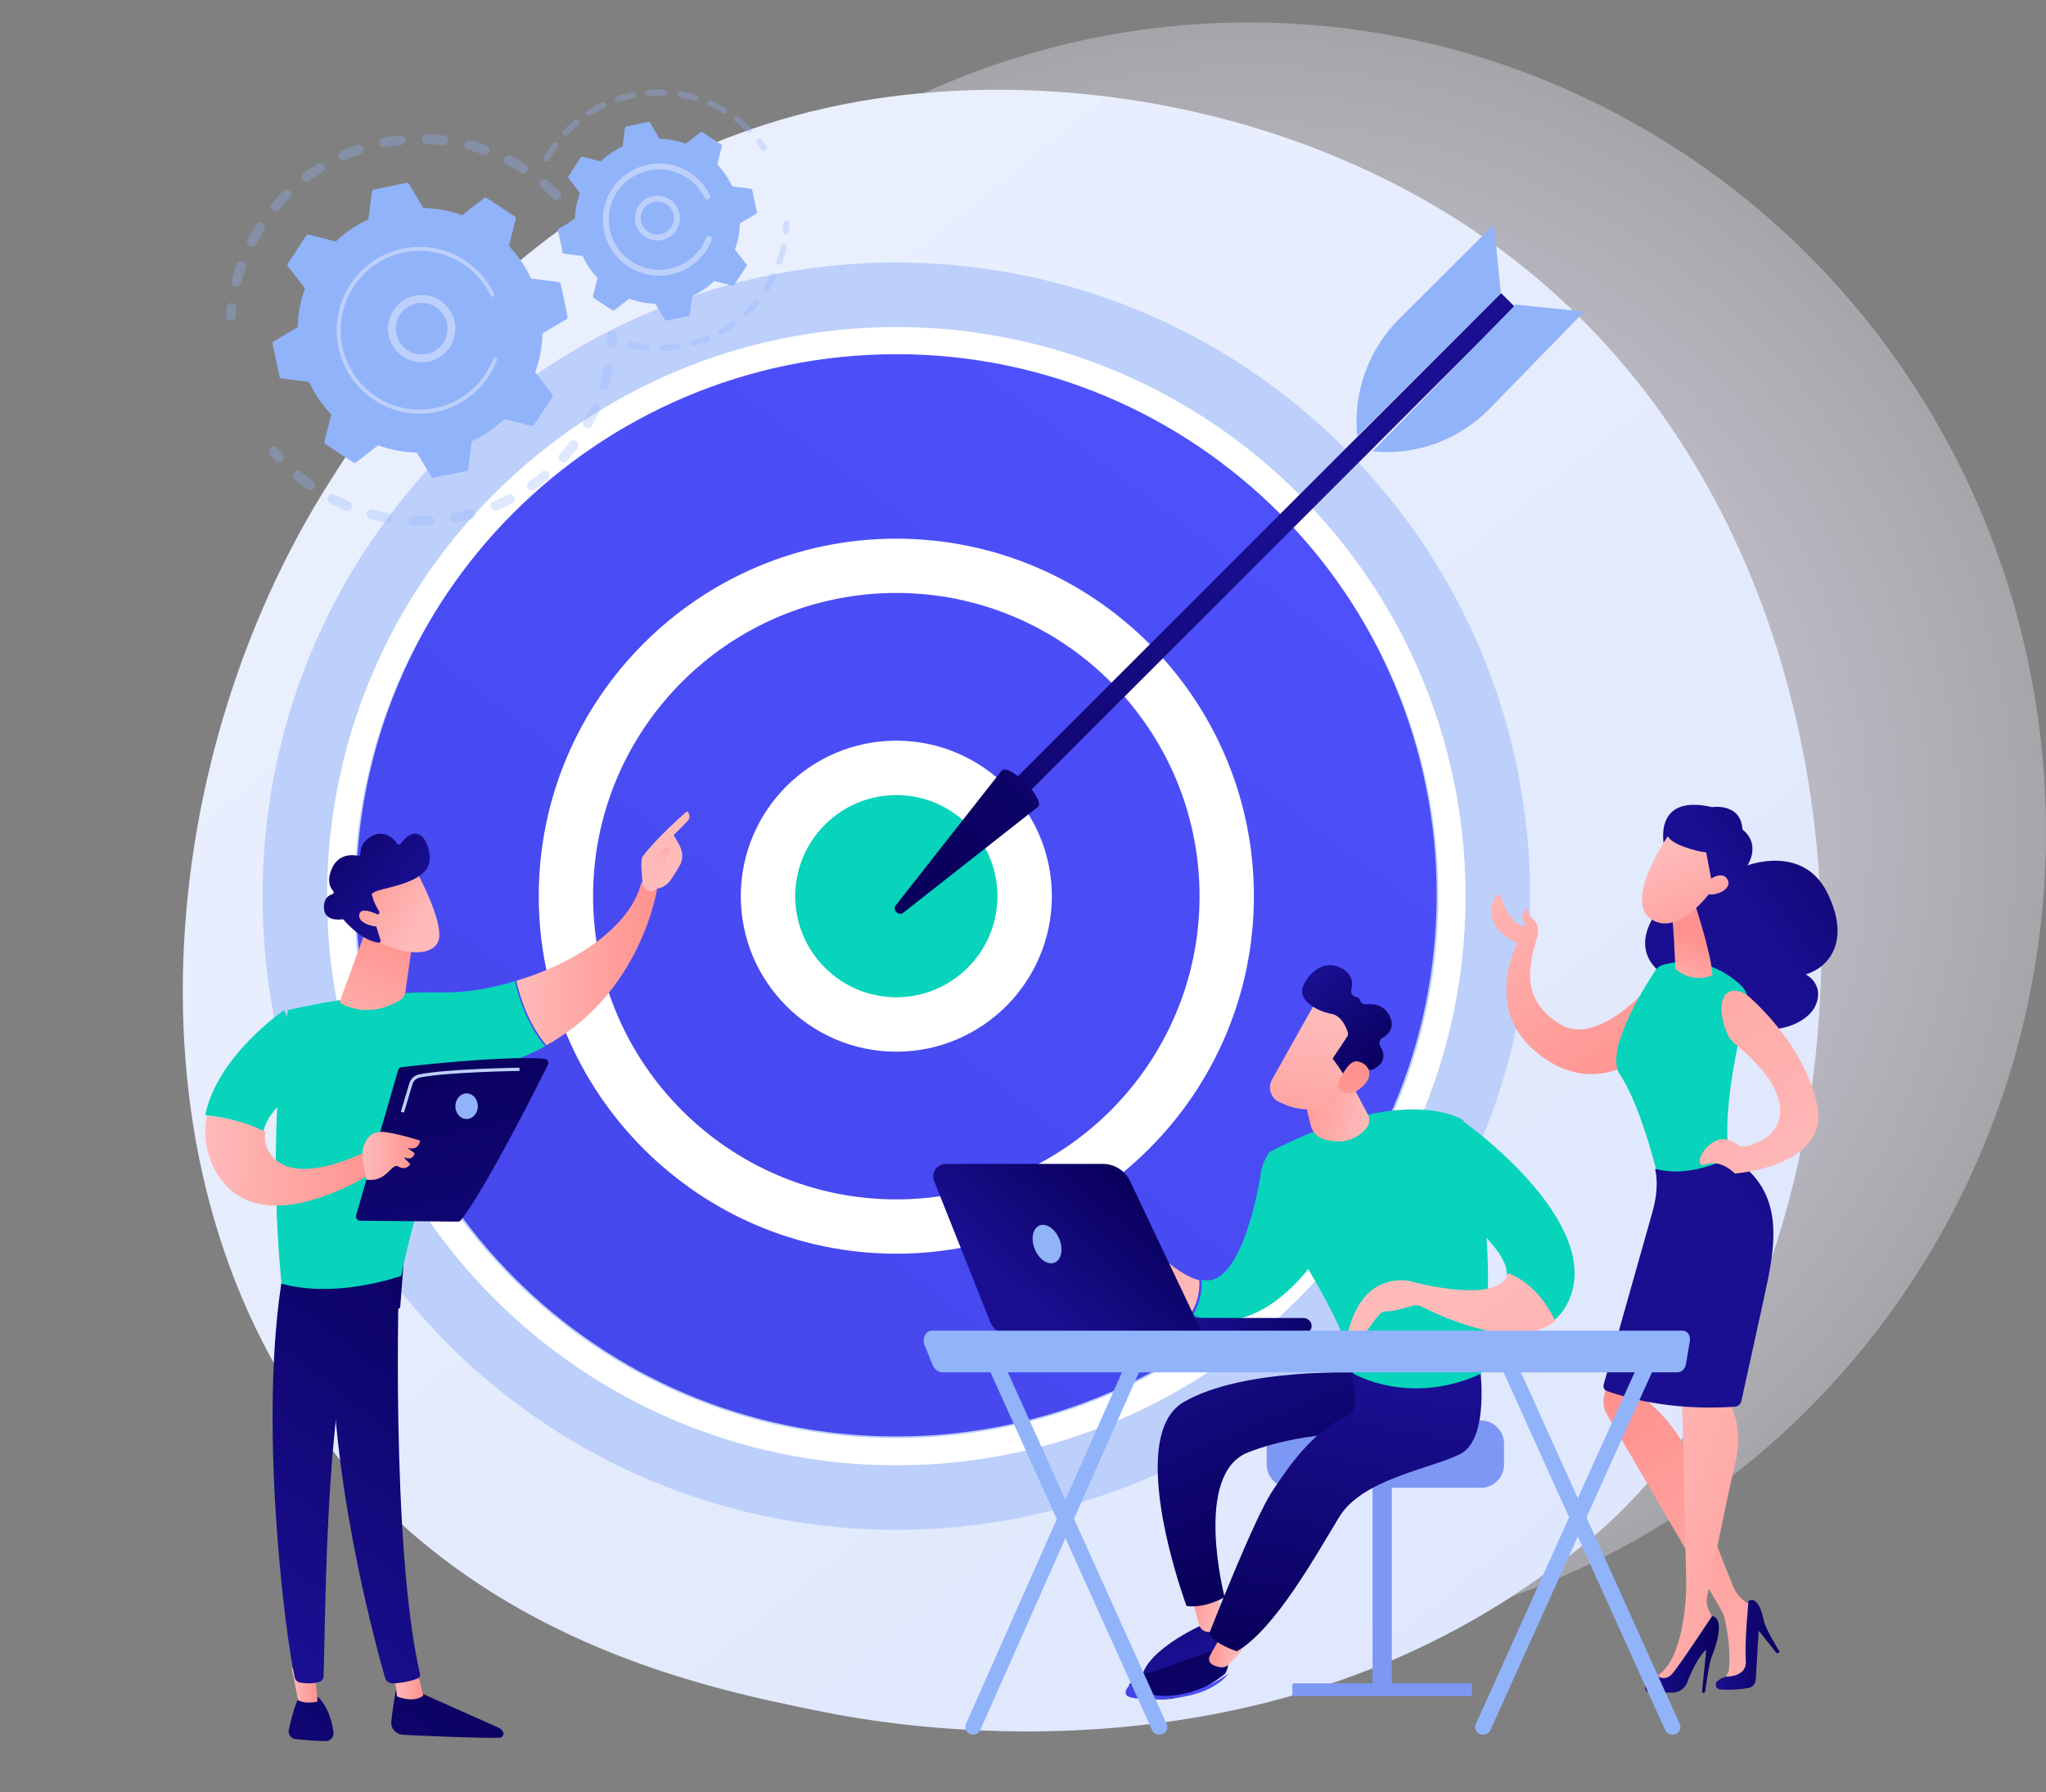 <svg xmlns="http://www.w3.org/2000/svg" width="638" height="559" viewBox="0 0 638 559" fill="none"><rect x="0" y="0" width="638" height="559" fill="#808080" stroke="none"/><ellipse cx="389.5" cy="259.5" rx="248.5" ry="252.5" fill="url(#paint0_radial_19_54)"></ellipse><path d="M508.767 467.982C498.27 479.002 488.347 486.103 480.503 491.716C388.295 557.696 279.189 538.464 256.001 533.767C221.758 526.83 155.571 513.424 107.719 457.303C35.323 372.396 46.596 238.626 102.753 150.324C113.024 134.172 167.283 44.53 277.563 30.148C344.304 21.448 422.103 38.996 478.442 86.069C596.703 184.88 588.284 384.505 508.767 467.982Z" fill="url(#paint1_linear_19_54)"></path><path d="M419.25 419.25C496.432 342.068 496.432 216.932 419.25 139.75C342.068 62.568 216.932 62.568 139.75 139.75C62.568 216.932 62.568 342.068 139.75 419.25C216.932 496.432 342.068 496.432 419.25 419.25Z" fill="#BDD0FB"></path><path d="M279.5 448C372.56 448 448 372.336 448 279C448 185.664 372.56 110 279.5 110C186.44 110 111 185.664 111 279C111 372.336 186.44 448 279.5 448Z" fill="url(#paint2_linear_19_54)"></path><path d="M279.501 457C181.627 457 102 377.375 102 279.499C102 181.624 181.627 102 279.501 102C377.374 102 457 181.626 457 279.499C457 377.373 377.382 457 279.501 457ZM279.501 110.466C186.295 110.466 110.468 186.294 110.468 279.499C110.468 372.705 186.295 448.534 279.501 448.534C372.706 448.534 448.534 372.706 448.534 279.499C448.534 186.292 372.706 110.46 279.501 110.46V110.466Z" fill="white"></path><path d="M352.213 352.213C392.371 312.055 392.371 246.945 352.213 206.787C312.055 166.629 246.945 166.629 206.787 206.787C166.629 246.945 166.629 312.055 206.787 352.213C246.945 392.371 312.054 392.371 352.213 352.213Z" fill="url(#paint3_linear_19_54)"></path><path d="M279.497 391C218.017 391 168 340.982 168 279.5C168 218.018 218.017 168 279.497 168C340.977 168 391 218.02 391 279.5C391 340.98 340.976 391 279.497 391ZM279.497 184.931C227.353 184.931 184.938 227.355 184.938 279.493C184.938 331.631 227.36 374.064 279.497 374.064C331.634 374.064 374.057 331.64 374.057 279.502C374.057 227.364 331.647 184.931 279.497 184.931Z" fill="white"></path><path d="M307.671 307.671C323.23 292.113 323.23 266.887 307.671 251.329C292.113 235.77 266.887 235.77 251.329 251.329C235.77 266.887 235.77 292.113 251.329 307.671C266.887 323.23 292.113 323.23 307.671 307.671Z" fill="#08D3BB"></path><path d="M279.5 328C252.757 328 231 306.243 231 279.499C231 252.755 252.757 231 279.5 231C306.243 231 328 252.757 328 279.499C328 306.241 306.243 328 279.5 328ZM279.5 247.969C262.114 247.969 247.97 262.114 247.97 279.499C247.97 296.884 262.114 311.029 279.5 311.029C296.886 311.029 311.03 296.886 311.03 279.499C311.03 262.112 296.886 247.969 279.5 247.969Z" fill="white"></path><path d="M309.184 250.33L313.381 254.527L472.283 95.624L468.087 91.428L309.184 250.33Z" fill="url(#paint4_linear_19_54)"></path><path d="M312.357 240.332C314.755 237.933 326.068 249.245 323.668 251.643L281.715 284.624C280.164 285.844 278.156 283.836 279.376 282.285L312.357 240.332Z" fill="url(#paint5_linear_19_54)"></path><path d="M472.596 95L494 97.182L464.616 127.347C459.861 132.227 454.11 135.961 447.778 138.283C441.446 140.604 434.691 141.454 428 140.771L472.596 95Z" fill="#91B3FA"></path><path d="M468 91.406L465.864 70L436.357 99.386C431.583 104.141 427.929 109.891 425.658 116.223C423.387 122.555 422.556 129.31 423.224 136L468 91.406Z" fill="#91B3FA"></path><g opacity="0.3"><path d="M174.623 61.93C174.482 62.072 174.313 62.185 174.128 62.262C173.942 62.339 173.743 62.378 173.543 62.378C173.342 62.378 173.143 62.339 172.958 62.262C172.772 62.185 172.604 62.072 172.462 61.93C171.301 60.769 170.07 59.641 168.812 58.578C168.506 58.32 168.314 57.953 168.276 57.554C168.238 57.156 168.358 56.759 168.61 56.448L168.628 56.424C168.89 56.114 169.264 55.92 169.668 55.886C170.072 55.851 170.474 55.978 170.784 56.24C172.11 57.358 173.404 58.547 174.625 59.768C174.892 60.036 175.05 60.392 175.07 60.769C175.089 61.146 174.969 61.517 174.732 61.81C174.695 61.851 174.658 61.884 174.623 61.93ZM162.314 53.826C160.921 52.945 159.475 52.115 158.02 51.359C157.842 51.267 157.683 51.14 157.553 50.986C157.424 50.833 157.325 50.655 157.264 50.463C157.203 50.271 157.181 50.07 157.198 49.869C157.215 49.669 157.271 49.474 157.363 49.295C157.456 49.116 157.583 48.958 157.736 48.828C157.89 48.698 158.068 48.6 158.26 48.539C158.451 48.478 158.653 48.456 158.853 48.472C159.054 48.489 159.249 48.546 159.428 48.638C160.96 49.433 162.482 50.305 163.948 51.232C164.291 51.449 164.533 51.793 164.623 52.189C164.712 52.584 164.641 52.999 164.424 53.342C164.392 53.394 164.356 53.443 164.318 53.489C164.083 53.781 163.749 53.977 163.38 54.039C163.011 54.101 162.631 54.025 162.314 53.826ZM150.639 48.162C149.089 47.61 147.495 47.128 145.904 46.716C145.708 46.667 145.523 46.58 145.361 46.46C145.198 46.34 145.062 46.188 144.958 46.015C144.854 45.841 144.786 45.649 144.758 45.449C144.729 45.248 144.74 45.045 144.791 44.849C144.842 44.653 144.93 44.47 145.053 44.309C145.175 44.147 145.327 44.012 145.502 43.91C145.677 43.809 145.87 43.743 146.07 43.716C146.271 43.69 146.474 43.703 146.669 43.756C148.345 44.188 150.025 44.701 151.657 45.277C151.846 45.344 152.021 45.447 152.17 45.581C152.319 45.715 152.441 45.878 152.528 46.059C152.614 46.24 152.664 46.436 152.675 46.637C152.686 46.837 152.656 47.038 152.589 47.227C152.533 47.393 152.447 47.547 152.336 47.682C152.137 47.927 151.868 48.105 151.564 48.191C151.26 48.277 150.937 48.267 150.639 48.162ZM137.99 45.249C136.354 45.066 134.693 44.946 133.048 44.9C132.848 44.894 132.65 44.849 132.467 44.767C132.283 44.685 132.118 44.568 131.98 44.422C131.842 44.276 131.734 44.104 131.663 43.916C131.591 43.729 131.557 43.529 131.563 43.328C131.568 43.127 131.614 42.929 131.696 42.746C131.778 42.563 131.895 42.398 132.041 42.26C132.187 42.122 132.359 42.014 132.546 41.942C132.734 41.871 132.934 41.837 133.135 41.842C134.866 41.89 136.615 42.015 138.337 42.21C138.537 42.233 138.73 42.295 138.906 42.392C139.081 42.49 139.236 42.621 139.361 42.778C139.486 42.936 139.579 43.116 139.634 43.309C139.689 43.502 139.706 43.704 139.683 43.904C139.66 44.103 139.598 44.296 139.501 44.472C139.403 44.648 139.272 44.802 139.115 44.927C138.958 45.052 138.778 45.145 138.584 45.2C138.391 45.256 138.189 45.272 137.99 45.249ZM125.009 45.229C123.377 45.413 121.729 45.663 120.112 45.984C119.915 46.023 119.712 46.022 119.515 45.983C119.318 45.943 119.131 45.865 118.964 45.754C118.797 45.642 118.654 45.498 118.543 45.331C118.431 45.164 118.354 44.977 118.315 44.779C118.276 44.583 118.276 44.38 118.316 44.183C118.355 43.986 118.433 43.799 118.545 43.632C118.657 43.465 118.8 43.322 118.968 43.211C119.135 43.099 119.322 43.022 119.519 42.983C121.221 42.646 122.954 42.38 124.67 42.19C124.87 42.168 125.072 42.185 125.265 42.241C125.457 42.297 125.637 42.391 125.794 42.516C125.951 42.642 126.081 42.797 126.178 42.973C126.275 43.149 126.336 43.342 126.358 43.541C126.38 43.741 126.363 43.943 126.307 44.136C126.251 44.328 126.158 44.508 126.032 44.665C125.907 44.822 125.752 44.952 125.576 45.049C125.4 45.146 125.207 45.207 125.007 45.229H125.009ZM112.346 48.086C110.792 48.623 109.241 49.236 107.738 49.904C107.37 50.053 106.958 50.054 106.589 49.905C106.221 49.756 105.924 49.47 105.763 49.107C105.602 48.744 105.588 48.332 105.725 47.959C105.862 47.586 106.138 47.281 106.496 47.108C108.078 46.405 109.71 45.761 111.345 45.196C111.535 45.13 111.736 45.103 111.937 45.115C112.137 45.127 112.333 45.178 112.514 45.266C112.694 45.353 112.856 45.476 112.989 45.626C113.123 45.776 113.225 45.951 113.291 46.141C113.357 46.331 113.384 46.532 113.372 46.732C113.36 46.932 113.309 47.129 113.221 47.309C113.134 47.49 113.011 47.651 112.861 47.785C112.711 47.918 112.536 48.021 112.346 48.086ZM73.345 89.356C73.15 89.306 72.966 89.219 72.805 89.098C72.644 88.977 72.508 88.826 72.406 88.653C72.303 88.479 72.236 88.287 72.208 88.088C72.179 87.889 72.191 87.686 72.241 87.491C72.677 85.817 73.192 84.139 73.773 82.503C73.838 82.311 73.94 82.133 74.074 81.981C74.208 81.829 74.371 81.705 74.554 81.616C74.736 81.527 74.935 81.476 75.137 81.465C75.34 81.453 75.543 81.482 75.734 81.55C75.925 81.618 76.101 81.723 76.251 81.86C76.401 81.996 76.522 82.161 76.608 82.345C76.694 82.529 76.742 82.728 76.75 82.931C76.758 83.134 76.725 83.336 76.654 83.526C76.102 85.079 75.615 86.672 75.201 88.261C75.151 88.456 75.062 88.639 74.941 88.799C74.82 88.96 74.669 89.094 74.496 89.196C74.322 89.298 74.13 89.364 73.931 89.392C73.732 89.419 73.53 89.407 73.335 89.356H73.345ZM100.642 53.666C99.248 54.534 97.873 55.476 96.558 56.462C96.234 56.706 95.825 56.812 95.424 56.755C95.022 56.698 94.659 56.483 94.415 56.159C94.171 55.834 94.066 55.426 94.123 55.024C94.18 54.623 94.394 54.26 94.718 54.016C96.104 52.976 97.55 51.992 99.019 51.072C99.327 50.882 99.691 50.807 100.048 50.86C100.405 50.912 100.732 51.09 100.972 51.36C101.211 51.631 101.346 51.977 101.355 52.338C101.363 52.699 101.244 53.052 101.017 53.333C100.91 53.465 100.781 53.578 100.637 53.668L100.642 53.666ZM77.81 76.797C77.45 76.609 77.179 76.286 77.058 75.899C76.936 75.512 76.973 75.092 77.16 74.732C77.96 73.2 78.836 71.68 79.765 70.216C79.867 70.035 80.005 69.876 80.17 69.75C80.335 69.624 80.524 69.532 80.726 69.482C80.927 69.431 81.137 69.422 81.342 69.455C81.547 69.489 81.744 69.563 81.919 69.675C82.094 69.787 82.245 69.933 82.362 70.105C82.479 70.276 82.56 70.47 82.599 70.674C82.639 70.878 82.636 71.088 82.592 71.291C82.547 71.494 82.462 71.686 82.341 71.855C81.458 73.246 80.624 74.69 79.865 76.147C79.817 76.239 79.761 76.325 79.695 76.405C79.474 76.677 79.165 76.864 78.822 76.935C78.479 77.007 78.121 76.958 77.81 76.797ZM90.472 61.728C89.308 62.887 88.178 64.119 87.115 65.368C86.855 65.676 86.484 65.869 86.082 65.905C85.681 65.941 85.282 65.817 84.972 65.56C84.661 65.303 84.465 64.934 84.425 64.532C84.386 64.132 84.506 63.731 84.76 63.418C84.766 63.409 84.772 63.4 84.78 63.393C85.899 62.07 87.089 60.78 88.314 59.56C88.591 59.284 88.964 59.124 89.355 59.114C89.747 59.104 90.127 59.244 90.418 59.506C90.709 59.769 90.888 60.132 90.919 60.523C90.949 60.913 90.829 61.3 90.583 61.604C90.549 61.647 90.511 61.687 90.472 61.728Z" fill="#91B3FA"></path><path d="M73.159 99.428C73.355 99.187 73.473 98.891 73.496 98.58C73.553 97.793 73.628 96.994 73.718 96.207C73.745 96.006 73.731 95.802 73.677 95.606C73.624 95.41 73.532 95.227 73.407 95.067C73.282 94.907 73.127 94.774 72.95 94.675C72.773 94.576 72.578 94.513 72.376 94.49C72.175 94.467 71.971 94.484 71.776 94.541C71.581 94.597 71.4 94.692 71.242 94.819C71.084 94.947 70.953 95.105 70.857 95.283C70.761 95.462 70.701 95.657 70.681 95.859C70.585 96.687 70.497 97.526 70.446 98.354C70.421 98.679 70.502 99.003 70.675 99.279C70.848 99.555 71.105 99.769 71.407 99.889C71.71 100.009 72.044 100.029 72.359 99.946C72.674 99.863 72.954 99.682 73.159 99.428Z" fill="#91B3FA"></path></g><g opacity="0.3"><path d="M88.159 143.566C88.387 143.284 88.507 142.93 88.498 142.567C88.489 142.204 88.351 141.856 88.109 141.585C87.583 140.998 87.06 140.389 86.555 139.779C86.427 139.624 86.269 139.495 86.092 139.401C85.915 139.307 85.72 139.249 85.52 139.23C85.32 139.211 85.119 139.231 84.927 139.29C84.734 139.349 84.556 139.445 84.401 139.573C84.246 139.701 84.118 139.858 84.024 140.036C83.93 140.213 83.872 140.408 83.853 140.608C83.834 140.808 83.854 141.009 83.913 141.201C83.972 141.393 84.068 141.572 84.196 141.727C84.726 142.371 85.276 143.015 85.832 143.631C85.98 143.796 86.162 143.926 86.365 144.014C86.569 144.101 86.789 144.143 87.01 144.137C87.231 144.131 87.449 144.077 87.647 143.978C87.846 143.88 88.02 143.739 88.159 143.566Z" fill="#91B3FA"></path><path d="M176.817 143.708C176.683 143.858 176.521 143.979 176.34 144.066C176.159 144.153 175.963 144.203 175.762 144.215C175.562 144.226 175.361 144.197 175.172 144.13C174.982 144.064 174.808 143.961 174.658 143.827C174.509 143.693 174.387 143.531 174.3 143.35C174.213 143.169 174.163 142.972 174.152 142.772C174.141 142.571 174.169 142.371 174.236 142.181C174.302 141.992 174.406 141.817 174.54 141.668C175.612 140.47 176.65 139.208 177.638 137.902C177.888 137.596 178.246 137.398 178.639 137.35C179.032 137.303 179.427 137.409 179.743 137.648C180.059 137.886 180.27 138.237 180.332 138.627C180.394 139.018 180.303 139.417 180.077 139.742C179.648 140.308 179.212 140.865 178.771 141.41C178.138 142.196 177.481 142.967 176.817 143.708ZM182.561 133.36C182.209 133.159 181.95 132.828 181.842 132.438C181.734 132.047 181.785 131.63 181.983 131.277C182.778 129.864 183.521 128.402 184.191 126.932C184.271 126.745 184.388 126.576 184.534 126.434C184.681 126.293 184.854 126.182 185.044 126.109C185.234 126.035 185.437 126.001 185.64 126.006C185.844 126.012 186.044 126.059 186.23 126.143C186.415 126.228 186.581 126.348 186.719 126.498C186.857 126.648 186.964 126.824 187.033 127.015C187.103 127.207 187.133 127.41 187.122 127.613C187.112 127.817 187.061 128.016 186.972 128.199C186.266 129.748 185.484 131.288 184.649 132.775C184.605 132.851 184.556 132.923 184.502 132.992C184.274 133.273 183.954 133.463 183.598 133.531C183.243 133.598 182.876 133.538 182.561 133.36ZM170.847 149.521C169.549 150.625 168.187 151.681 166.8 152.671C166.638 152.802 166.451 152.898 166.25 152.954C166.05 153.01 165.84 153.025 165.634 152.997C165.427 152.969 165.229 152.899 165.051 152.791C164.872 152.684 164.718 152.541 164.596 152.372C164.475 152.203 164.39 152.01 164.346 151.807C164.301 151.603 164.299 151.393 164.339 151.189C164.379 150.984 164.46 150.79 164.578 150.618C164.695 150.447 164.847 150.301 165.023 150.189C166.342 149.249 167.637 148.243 168.868 147.198C169.158 146.952 169.53 146.822 169.91 146.836C170.291 146.849 170.653 147.004 170.925 147.27C171.198 147.535 171.361 147.894 171.383 148.274C171.406 148.654 171.285 149.029 171.046 149.325C170.986 149.396 170.919 149.462 170.847 149.521ZM187.995 121.424C187.607 121.307 187.28 121.041 187.088 120.684C186.895 120.327 186.852 119.908 186.969 119.52C187.432 117.969 187.835 116.379 188.166 114.797C188.207 114.601 188.287 114.414 188.4 114.248C188.513 114.083 188.658 113.941 188.826 113.831C188.994 113.721 189.182 113.645 189.379 113.608C189.576 113.57 189.779 113.572 189.976 113.613C190.172 113.655 190.359 113.734 190.524 113.847C190.69 113.96 190.832 114.105 190.942 114.273C191.052 114.441 191.128 114.629 191.165 114.826C191.202 115.024 191.2 115.226 191.159 115.423C190.812 117.09 190.387 118.764 189.899 120.39C189.842 120.583 189.747 120.762 189.62 120.918C189.493 121.074 189.337 121.203 189.16 121.299C188.983 121.394 188.789 121.453 188.589 121.474C188.39 121.494 188.188 121.474 187.995 121.417V121.424ZM159.699 157.024C158.19 157.811 156.63 158.545 155.055 159.206C154.681 159.362 154.26 159.364 153.885 159.211C153.51 159.057 153.211 158.761 153.054 158.387C152.897 158.013 152.895 157.592 153.049 157.217C153.202 156.841 153.499 156.542 153.872 156.385C155.366 155.758 156.851 155.061 158.288 154.314C158.599 154.156 158.955 154.109 159.296 154.181C159.638 154.253 159.944 154.44 160.165 154.71C160.386 154.98 160.507 155.318 160.509 155.667C160.512 156.016 160.394 156.355 160.177 156.628C160.047 156.792 159.884 156.926 159.699 157.024ZM147.174 161.899C145.518 162.34 143.842 162.716 142.168 163.017C141.769 163.089 141.358 162.999 141.025 162.768C140.692 162.536 140.465 162.182 140.393 161.783C140.321 161.384 140.411 160.973 140.643 160.64C140.874 160.307 141.228 160.079 141.627 160.008C143.219 159.721 144.819 159.364 146.383 158.946C146.695 158.863 147.025 158.881 147.326 158.996C147.628 159.112 147.884 159.321 148.06 159.591C148.236 159.862 148.321 160.182 148.304 160.504C148.287 160.826 148.168 161.135 147.965 161.386C147.763 161.637 147.486 161.817 147.174 161.899ZM133.884 163.923C132.181 163.994 130.453 163.994 128.753 163.923C128.553 163.914 128.356 163.866 128.174 163.782C127.991 163.697 127.828 163.577 127.692 163.43C127.556 163.282 127.45 163.109 127.382 162.92C127.313 162.731 127.281 162.531 127.29 162.33C127.298 162.13 127.346 161.933 127.431 161.751C127.515 161.568 127.635 161.405 127.783 161.269C127.931 161.133 128.104 161.028 128.293 160.959C128.481 160.89 128.681 160.858 128.882 160.867C130.497 160.933 132.137 160.933 133.757 160.867C134.162 160.85 134.558 160.995 134.856 161.269C135.155 161.544 135.332 161.926 135.349 162.331C135.365 162.736 135.221 163.132 134.946 163.43C134.671 163.729 134.289 163.906 133.884 163.923ZM120.467 163.003C118.79 162.701 117.104 162.322 115.46 161.879C115.068 161.773 114.735 161.516 114.532 161.165C114.33 160.813 114.276 160.396 114.382 160.004C114.487 159.612 114.744 159.279 115.096 159.077C115.447 158.875 115.865 158.82 116.256 158.926C117.818 159.347 119.417 159.706 121.012 159.993C121.21 160.029 121.398 160.103 121.567 160.212C121.736 160.32 121.882 160.461 121.996 160.626C122.111 160.791 122.192 160.977 122.234 161.173C122.277 161.37 122.28 161.573 122.244 161.77C122.2 162.023 122.091 162.261 121.928 162.46C121.757 162.675 121.531 162.841 121.274 162.938C121.017 163.036 120.738 163.062 120.467 163.014V163.003ZM107.575 159.16C106.007 158.496 104.447 157.756 102.941 156.952C102.595 156.755 102.34 156.432 102.229 156.051C102.117 155.669 102.159 155.259 102.344 154.908C102.53 154.556 102.845 154.291 103.222 154.167C103.6 154.044 104.011 154.072 104.368 154.246C105.799 155.002 107.28 155.703 108.769 156.334C108.954 156.412 109.122 156.526 109.262 156.669C109.403 156.813 109.515 156.982 109.59 157.168C109.665 157.355 109.703 157.554 109.702 157.755C109.7 157.956 109.659 158.154 109.58 158.339C109.524 158.471 109.449 158.595 109.359 158.707C109.153 158.968 108.867 159.154 108.545 159.238C108.223 159.321 107.882 159.298 107.575 159.171V159.16ZM95.852 152.585C94.831 151.849 93.829 151.087 92.85 150.298C92.497 150.013 92.151 149.724 91.805 149.433C91.652 149.303 91.526 149.145 91.434 148.966C91.342 148.787 91.286 148.592 91.27 148.392C91.253 148.192 91.276 147.991 91.338 147.8C91.399 147.608 91.498 147.431 91.627 147.278C91.757 147.125 91.916 146.999 92.095 146.907C92.273 146.815 92.468 146.759 92.668 146.743C92.868 146.726 93.07 146.749 93.261 146.811C93.452 146.872 93.629 146.971 93.783 147.1C94.11 147.376 94.441 147.652 94.776 147.923C95.696 148.672 96.66 149.395 97.629 150.097C97.959 150.333 98.183 150.69 98.249 151.09C98.316 151.489 98.222 151.899 97.986 152.23C97.966 152.255 97.948 152.281 97.927 152.305C97.684 152.609 97.333 152.808 96.948 152.862C96.562 152.916 96.17 152.821 95.852 152.596V152.585Z" fill="#91B3FA"></path><path d="M191.967 107.983C192.165 107.739 192.283 107.439 192.304 107.126C192.361 106.3 192.401 105.457 192.423 104.62C192.426 104.22 192.271 103.836 191.993 103.548C191.715 103.261 191.336 103.094 190.936 103.084C190.536 103.073 190.149 103.219 189.855 103.491C189.562 103.762 189.387 104.138 189.368 104.537C189.346 105.332 189.307 106.132 189.254 106.916C189.231 107.24 189.313 107.563 189.486 107.838C189.66 108.113 189.917 108.325 190.219 108.444C190.522 108.563 190.854 108.582 191.169 108.5C191.483 108.417 191.763 108.236 191.967 107.983Z" fill="#91B3FA"></path></g><path d="M174.857 88.535C174.827 88.389 174.752 88.256 174.642 88.155C174.533 88.054 174.395 87.99 174.247 87.971L165.605 86.866C163.866 83.127 161.529 79.697 158.686 76.71L160.827 68.267C160.864 68.123 160.854 67.971 160.8 67.832C160.747 67.694 160.651 67.575 160.527 67.493L151.786 61.763C151.661 61.681 151.514 61.64 151.366 61.646C151.217 61.652 151.074 61.705 150.956 61.796L144.069 67.125C140.193 65.71 136.112 64.936 131.987 64.835L127.53 57.35C127.453 57.222 127.339 57.121 127.203 57.061C127.066 57.001 126.915 56.985 126.769 57.015L116.537 59.143C116.391 59.173 116.258 59.249 116.157 59.358C116.056 59.467 115.992 59.605 115.973 59.753L114.867 68.396C111.124 70.133 107.689 72.469 104.698 75.313L96.257 73.172C96.113 73.136 95.96 73.145 95.822 73.2C95.683 73.254 95.565 73.35 95.483 73.474L89.753 82.213C89.671 82.338 89.63 82.485 89.636 82.634C89.642 82.783 89.694 82.927 89.786 83.044L95.116 89.932C93.702 93.807 92.928 97.887 92.826 102.011L85.351 106.47C85.222 106.546 85.121 106.66 85.061 106.797C85 106.933 84.985 107.085 85.015 107.231L87.136 117.463C87.166 117.609 87.241 117.742 87.351 117.843C87.46 117.945 87.598 118.009 87.746 118.028L96.39 119.134C98.127 122.876 100.463 126.31 103.307 129.299L101.166 137.731C101.129 137.875 101.139 138.028 101.193 138.167C101.247 138.306 101.343 138.424 101.468 138.506L110.207 144.237C110.332 144.318 110.479 144.358 110.628 144.352C110.777 144.346 110.92 144.294 111.038 144.203L117.926 138.877C121.802 140.291 125.882 141.064 130.006 141.165L134.465 148.651C134.541 148.779 134.655 148.88 134.791 148.94C134.927 149 135.079 149.015 135.224 148.985L145.456 146.857C145.602 146.827 145.736 146.752 145.837 146.643C145.939 146.533 146.003 146.395 146.022 146.247L147.127 137.605C150.87 135.868 154.304 133.531 157.295 130.689L165.734 132.828C165.879 132.864 166.031 132.855 166.17 132.801C166.309 132.747 166.428 132.652 166.51 132.527L172.24 123.786C172.321 123.662 172.361 123.515 172.355 123.367C172.35 123.218 172.298 123.075 172.207 122.957L166.88 116.07C168.294 112.194 169.067 108.113 169.169 103.988L176.651 99.535C176.779 99.459 176.88 99.344 176.94 99.208C176.999 99.071 177.015 98.92 176.985 98.774L174.857 88.535Z" fill="#91B3FA"></path><path d="M138.597 110.238C136.594 112.075 133.957 113.064 131.24 112.997C128.523 112.929 125.938 111.811 124.028 109.877C122.119 107.943 121.033 105.344 121.001 102.626C120.968 99.908 121.991 97.284 123.853 95.305C125.716 93.325 128.273 92.145 130.988 92.013C133.703 91.88 136.363 92.805 138.41 94.594C140.456 96.382 141.729 98.895 141.962 101.603C142.194 104.311 141.367 107.003 139.655 109.114C139.33 109.514 138.977 109.889 138.597 110.238ZM123.448 102.164C123.37 104.025 123.939 105.855 125.059 107.343C126.179 108.831 127.78 109.885 129.59 110.324C131.4 110.764 133.306 110.563 134.984 109.755C136.662 108.947 138.008 107.582 138.792 105.893C139.576 104.204 139.751 102.295 139.286 100.491C138.821 98.688 137.745 97.102 136.241 96.003C134.737 94.904 132.899 94.36 131.04 94.465C129.18 94.569 127.415 95.315 126.044 96.575C125.75 96.845 125.476 97.136 125.226 97.446C124.139 98.786 123.516 100.441 123.448 102.164Z" fill="#BDD0FB"></path><path d="M150.879 119.411C151.432 118.722 151.954 118.003 152.444 117.254C152.599 117.018 152.748 116.779 152.896 116.537C153.616 115.352 154.241 114.112 154.765 112.827C154.765 112.808 154.778 112.792 154.785 112.775L154.846 112.625C154.885 112.528 154.922 112.439 154.959 112.333C155.005 112.212 155.013 112.079 154.98 111.953C154.946 111.827 154.875 111.715 154.774 111.632C154.724 111.592 154.667 111.559 154.607 111.536C154.532 111.507 154.452 111.493 154.371 111.495C154.291 111.497 154.212 111.515 154.138 111.548C154.065 111.581 153.999 111.628 153.943 111.687C153.888 111.745 153.845 111.815 153.816 111.89C152.003 116.618 148.795 120.674 144.622 123.512C140.45 126.35 135.515 127.833 130.48 127.763C125.804 127.706 121.243 126.302 117.336 123.717C116.629 123.251 115.947 122.749 115.291 122.213C110.569 118.342 107.439 112.847 106.508 106.789C105.576 100.732 106.909 94.542 110.248 89.416C117.693 77.988 132.979 74.793 144.331 82.282C148.057 84.737 151.051 88.162 152.995 92.193C153.031 92.266 153.08 92.332 153.14 92.386C153.2 92.44 153.27 92.481 153.346 92.508C153.423 92.535 153.503 92.546 153.584 92.541C153.664 92.537 153.743 92.516 153.816 92.481C153.888 92.445 153.953 92.396 154.007 92.335C154.061 92.275 154.102 92.204 154.129 92.127C154.155 92.051 154.166 91.97 154.162 91.889C154.157 91.808 154.137 91.728 154.102 91.655C152.062 87.423 148.921 83.827 145.011 81.249C133.095 73.387 117.043 76.75 109.232 88.739C105.727 94.119 104.327 100.615 105.303 106.972C106.278 113.33 109.56 119.099 114.513 123.164C115.203 123.726 115.919 124.253 116.661 124.743C122.009 128.271 128.467 129.678 134.786 128.694C141.106 127.709 146.838 124.402 150.875 119.411H150.879Z" fill="#BDD0FB"></path><g opacity="0.3"><path d="M238.898 46.655C239.026 46.496 239.1 46.3 239.107 46.096C239.115 45.892 239.056 45.691 238.94 45.524C238.486 44.863 238.004 44.208 237.509 43.577C237.353 43.386 237.128 43.263 236.882 43.235C236.637 43.208 236.39 43.277 236.195 43.43C236.001 43.582 235.873 43.804 235.841 44.05C235.809 44.294 235.874 44.542 236.022 44.74C236.493 45.343 236.942 45.967 237.387 46.598C237.53 46.804 237.748 46.945 237.994 46.99C238.241 47.035 238.495 46.981 238.701 46.839C238.775 46.787 238.841 46.725 238.898 46.655Z" fill="#91B3FA"></path><path d="M234.175 41.151C234.088 41.239 233.984 41.308 233.869 41.356C233.755 41.403 233.632 41.428 233.508 41.428C233.384 41.428 233.261 41.403 233.146 41.356C233.032 41.308 232.928 41.239 232.84 41.151C231.905 40.231 230.914 39.331 229.896 38.502C229.679 38.318 229.462 38.154 229.241 37.983C229.143 37.907 229.061 37.812 229 37.705C228.938 37.597 228.899 37.478 228.883 37.355C228.868 37.232 228.877 37.107 228.909 36.988C228.942 36.868 228.998 36.756 229.074 36.658C229.232 36.467 229.458 36.343 229.704 36.312C229.951 36.281 230.199 36.345 230.4 36.491C230.63 36.675 230.86 36.859 231.085 37.033C232.16 37.906 233.19 38.832 234.172 39.808C234.337 39.973 234.436 40.193 234.448 40.427C234.461 40.66 234.387 40.89 234.24 41.072L234.175 41.151ZM225.277 35.28C223.903 34.458 222.48 33.72 221.016 33.073C220.787 32.972 220.608 32.784 220.517 32.55C220.426 32.317 220.432 32.057 220.533 31.828C220.634 31.599 220.822 31.419 221.056 31.329C221.289 31.238 221.549 31.244 221.778 31.345C223.312 32.022 224.804 32.793 226.245 33.652C226.457 33.781 226.611 33.988 226.672 34.229C226.733 34.47 226.697 34.725 226.572 34.94C226.548 34.978 226.521 35.015 226.493 35.05C226.352 35.229 226.151 35.35 225.928 35.392C225.704 35.435 225.473 35.395 225.277 35.28ZM216.514 31.417C214.981 30.958 213.421 30.595 211.843 30.33C211.612 30.273 211.411 30.13 211.28 29.931C211.149 29.732 211.098 29.491 211.137 29.256C211.176 29.02 211.303 28.809 211.492 28.663C211.68 28.517 211.917 28.448 212.154 28.47C213.81 28.749 215.447 29.13 217.055 29.61C217.175 29.646 217.287 29.704 217.383 29.783C217.48 29.862 217.561 29.959 217.62 30.069C217.679 30.179 217.715 30.3 217.727 30.424C217.739 30.548 217.727 30.674 217.69 30.793C217.654 30.911 217.596 31.021 217.519 31.117C217.4 31.261 217.242 31.367 217.063 31.421C216.884 31.475 216.693 31.475 216.514 31.421V31.417ZM207.073 29.827C205.475 29.758 203.874 29.788 202.279 29.916C202.029 29.936 201.782 29.856 201.591 29.694C201.4 29.532 201.282 29.301 201.262 29.051C201.241 28.802 201.321 28.554 201.483 28.363C201.645 28.172 201.877 28.054 202.126 28.034C203.799 27.899 205.478 27.868 207.154 27.94C207.404 27.951 207.64 28.06 207.81 28.245C207.979 28.43 208.068 28.674 208.057 28.924C208.047 29.174 207.937 29.41 207.752 29.58C207.568 29.749 207.323 29.838 207.073 29.827ZM197.529 30.595C195.962 30.917 194.416 31.335 192.9 31.846C192.782 31.888 192.657 31.906 192.532 31.899C192.407 31.892 192.284 31.86 192.171 31.806C192.059 31.751 191.958 31.675 191.875 31.581C191.792 31.487 191.729 31.377 191.689 31.258C191.649 31.14 191.633 31.014 191.642 30.889C191.651 30.764 191.684 30.642 191.741 30.53C191.798 30.419 191.876 30.319 191.971 30.238C192.067 30.157 192.177 30.095 192.297 30.057C193.886 29.522 195.506 29.084 197.148 28.746C197.272 28.715 197.4 28.709 197.526 28.729C197.652 28.749 197.773 28.794 197.881 28.862C197.989 28.93 198.082 29.019 198.155 29.124C198.227 29.229 198.278 29.347 198.304 29.472C198.33 29.597 198.33 29.726 198.304 29.851C198.279 29.976 198.229 30.095 198.156 30.2C198.084 30.305 197.991 30.394 197.883 30.462C197.775 30.53 197.655 30.576 197.529 30.596V30.595ZM188.459 33.652C187.019 34.345 185.623 35.127 184.279 35.992C184.175 36.059 184.059 36.105 183.937 36.127C183.815 36.15 183.689 36.148 183.568 36.121C183.447 36.095 183.332 36.045 183.23 35.975C183.128 35.904 183.041 35.814 182.974 35.71C182.907 35.605 182.861 35.489 182.839 35.367C182.817 35.245 182.819 35.12 182.845 34.999C182.898 34.754 183.046 34.54 183.256 34.404C184.665 33.496 186.129 32.676 187.64 31.95C187.834 31.853 188.055 31.826 188.267 31.872C188.479 31.919 188.668 32.037 188.803 32.206C188.937 32.376 189.01 32.587 189.008 32.804C189.005 33.02 188.929 33.23 188.79 33.396C188.701 33.506 188.587 33.593 188.459 33.652ZM180.416 38.833C179.189 39.86 178.027 40.961 176.935 42.131C176.761 42.3 176.529 42.395 176.287 42.397C176.044 42.4 175.81 42.309 175.633 42.144C175.456 41.978 175.348 41.751 175.334 41.509C175.319 41.267 175.398 41.029 175.554 40.843C176.699 39.617 177.919 38.461 179.205 37.383C179.385 37.229 179.616 37.148 179.853 37.156C180.09 37.164 180.315 37.261 180.483 37.427C180.652 37.593 180.752 37.817 180.763 38.053C180.775 38.29 180.697 38.522 180.545 38.704C180.506 38.751 180.463 38.794 180.416 38.833ZM170.025 50.248C169.916 50.188 169.82 50.107 169.743 50.01C169.665 49.912 169.608 49.8 169.573 49.681C169.539 49.561 169.529 49.436 169.543 49.312C169.558 49.188 169.597 49.069 169.657 48.96C170.364 47.686 171.137 46.451 171.974 45.259C172.101 45.075 172.229 44.891 172.358 44.718C172.431 44.617 172.522 44.531 172.628 44.465C172.734 44.4 172.852 44.357 172.975 44.338C173.098 44.318 173.224 44.324 173.345 44.354C173.466 44.384 173.579 44.437 173.679 44.512C173.78 44.585 173.865 44.677 173.93 44.783C173.995 44.889 174.039 45.007 174.058 45.13C174.078 45.252 174.073 45.378 174.044 45.499C174.015 45.62 173.962 45.734 173.889 45.834C173.766 46.002 173.646 46.171 173.521 46.344C172.723 47.483 171.986 48.663 171.313 49.88C171.286 49.928 171.255 49.974 171.221 50.018C171.081 50.191 170.884 50.309 170.665 50.35C170.446 50.393 170.22 50.356 170.025 50.248Z" fill="#91B3FA"></path></g><g opacity="0.3"><path d="M236.686 94.831C235.631 96.099 234.5 97.302 233.3 98.433C233.211 98.528 233.105 98.603 232.986 98.654C232.868 98.706 232.74 98.733 232.611 98.733C232.481 98.733 232.354 98.706 232.235 98.655C232.116 98.604 232.01 98.529 231.921 98.434C231.833 98.34 231.765 98.228 231.721 98.107C231.678 97.985 231.66 97.856 231.668 97.727C231.677 97.598 231.711 97.472 231.771 97.357C231.83 97.242 231.912 97.141 232.012 97.059C233.157 95.979 234.236 94.832 235.242 93.622C235.401 93.429 235.631 93.306 235.88 93.282C236.129 93.258 236.378 93.334 236.571 93.493C236.765 93.652 236.887 93.881 236.912 94.13C236.936 94.38 236.86 94.628 236.701 94.822L236.686 94.831ZM238.311 91.135C238.101 90.999 237.953 90.785 237.901 90.54C237.849 90.295 237.895 90.039 238.031 89.829C238.886 88.507 239.661 87.135 240.353 85.721C240.463 85.496 240.657 85.323 240.894 85.242C241.131 85.16 241.391 85.176 241.616 85.286C241.841 85.395 242.013 85.59 242.095 85.827C242.177 86.064 242.161 86.323 242.051 86.549C241.327 88.032 240.514 89.47 239.617 90.855C239.551 90.961 239.464 91.051 239.362 91.123C239.26 91.194 239.144 91.244 239.023 91.27C238.901 91.296 238.775 91.297 238.653 91.274C238.531 91.251 238.415 91.204 238.311 91.135ZM229.497 101.608C228.166 102.584 226.777 103.478 225.337 104.285C225.229 104.352 225.108 104.395 224.983 104.414C224.857 104.432 224.729 104.425 224.606 104.393C224.483 104.361 224.368 104.304 224.267 104.226C224.167 104.149 224.083 104.051 224.021 103.94C223.959 103.829 223.92 103.707 223.906 103.581C223.893 103.454 223.905 103.327 223.942 103.205C223.979 103.084 224.04 102.971 224.122 102.873C224.204 102.776 224.304 102.696 224.418 102.639C225.789 101.865 227.112 101.009 228.38 100.076C228.582 99.928 228.835 99.866 229.082 99.904C229.33 99.942 229.552 100.077 229.7 100.279C229.848 100.481 229.91 100.734 229.872 100.981C229.834 101.229 229.699 101.451 229.497 101.599V101.608ZM242.743 82.562C242.625 82.522 242.517 82.459 242.424 82.377C242.331 82.295 242.255 82.195 242.201 82.084C242.146 81.973 242.114 81.852 242.106 81.728C242.099 81.604 242.116 81.48 242.156 81.363C242.668 79.874 243.089 78.355 243.418 76.815C243.486 76.588 243.637 76.395 243.841 76.274C244.045 76.153 244.287 76.114 244.519 76.163C244.751 76.213 244.956 76.348 245.093 76.542C245.229 76.735 245.288 76.974 245.258 77.209C244.914 78.823 244.472 80.416 243.935 81.977C243.899 82.081 243.845 82.178 243.777 82.264C243.654 82.411 243.49 82.517 243.305 82.569C243.121 82.62 242.926 82.615 242.745 82.553L242.743 82.562ZM220.887 106.427C219.359 107.053 217.794 107.586 216.201 108.025C215.962 108.084 215.709 108.048 215.497 107.923C215.284 107.798 215.128 107.595 215.063 107.357C214.998 107.12 215.028 106.866 215.147 106.65C215.266 106.434 215.465 106.274 215.701 106.202C217.218 105.786 218.709 105.277 220.164 104.679C220.396 104.584 220.656 104.585 220.887 104.681C221.118 104.778 221.302 104.962 221.397 105.194C221.492 105.426 221.491 105.686 221.394 105.917C221.298 106.148 221.113 106.331 220.882 106.427H220.887ZM211.37 109.048C209.741 109.291 208.098 109.435 206.451 109.48C206.201 109.487 205.958 109.394 205.776 109.222C205.595 109.049 205.489 108.812 205.482 108.562C205.476 108.311 205.569 108.069 205.741 107.887C205.914 107.705 206.151 107.6 206.401 107.593C207.975 107.549 209.545 107.412 211.102 107.181C211.224 107.163 211.349 107.169 211.47 107.199C211.59 107.229 211.703 107.282 211.803 107.356C211.902 107.43 211.986 107.523 212.05 107.629C212.114 107.735 212.156 107.853 212.174 107.976C212.193 108.098 212.187 108.223 212.156 108.343C212.126 108.464 212.073 108.577 211.999 108.676C211.925 108.776 211.833 108.86 211.726 108.924C211.62 108.988 211.502 109.03 211.38 109.048H211.37ZM201.499 109.317C199.855 109.161 198.222 108.906 196.609 108.553C196.481 108.534 196.359 108.488 196.25 108.419C196.141 108.351 196.047 108.26 195.974 108.154C195.901 108.048 195.851 107.927 195.826 107.801C195.801 107.674 195.803 107.544 195.831 107.418C195.858 107.292 195.912 107.173 195.987 107.068C196.063 106.964 196.159 106.876 196.27 106.81C196.38 106.744 196.504 106.701 196.632 106.684C196.76 106.668 196.889 106.678 197.013 106.714C198.551 107.053 200.108 107.299 201.675 107.449C201.922 107.477 202.148 107.601 202.304 107.794C202.46 107.987 202.534 108.234 202.51 108.481C202.486 108.728 202.365 108.956 202.175 109.115C201.984 109.274 201.739 109.352 201.491 109.331L201.499 109.317Z" fill="#91B3FA"></path><path d="M245.797 72.773C245.916 72.627 245.987 72.448 246.003 72.26C246.073 71.456 246.119 70.645 246.141 69.85C246.149 69.723 246.131 69.596 246.089 69.477C246.047 69.357 245.981 69.247 245.895 69.153C245.809 69.059 245.706 68.984 245.59 68.931C245.475 68.879 245.35 68.85 245.223 68.846C245.096 68.843 244.97 68.865 244.852 68.911C244.733 68.957 244.626 69.027 244.535 69.116C244.445 69.205 244.373 69.311 244.324 69.428C244.275 69.546 244.251 69.671 244.252 69.798C244.231 70.556 244.187 71.329 244.121 72.098C244.103 72.3 244.15 72.502 244.256 72.675C244.362 72.848 244.52 72.982 244.708 73.058C244.896 73.133 245.104 73.147 245.3 73.095C245.496 73.044 245.67 72.931 245.797 72.773Z" fill="#91B3FA"></path></g><path d="M234.558 59.256C234.538 59.158 234.487 59.068 234.414 59C234.34 58.932 234.247 58.888 234.147 58.876L228.323 58.134C227.152 55.612 225.578 53.298 223.663 51.283L225.108 45.603C225.132 45.506 225.126 45.404 225.09 45.31C225.054 45.217 224.989 45.137 224.906 45.082L219.013 41.211C218.929 41.157 218.831 41.13 218.731 41.134C218.632 41.138 218.536 41.173 218.456 41.233L213.818 44.822C211.206 43.87 208.457 43.349 205.678 43.28L202.669 38.237C202.618 38.15 202.541 38.081 202.448 38.041C202.356 38 202.254 37.989 202.155 38.011L195.262 39.445C195.165 39.466 195.078 39.517 195.011 39.591C194.945 39.664 194.903 39.757 194.891 39.855L194.149 45.679C191.627 46.85 189.314 48.425 187.299 50.34L181.612 48.899C181.515 48.874 181.412 48.88 181.319 48.916C181.226 48.953 181.146 49.017 181.091 49.101L177.23 54.99C177.176 55.074 177.148 55.172 177.152 55.272C177.156 55.371 177.19 55.468 177.25 55.547L180.84 60.186C179.88 62.798 179.353 65.549 179.28 68.332L174.235 71.336C174.149 71.387 174.081 71.465 174.04 71.557C174 71.649 173.99 71.751 174.01 71.85L175.445 78.743C175.466 78.84 175.517 78.927 175.591 78.994C175.664 79.06 175.756 79.102 175.855 79.114L181.679 79.856C182.85 82.378 184.424 84.692 186.34 86.707L184.898 92.394C184.872 92.491 184.878 92.594 184.915 92.688C184.951 92.781 185.016 92.861 185.1 92.915L190.989 96.777C191.073 96.831 191.171 96.858 191.271 96.854C191.37 96.85 191.466 96.816 191.546 96.756L196.184 93.166C198.796 94.119 201.545 94.64 204.324 94.708L207.328 99.753C207.378 99.844 207.457 99.915 207.551 99.958C207.646 100 207.752 100.011 207.853 99.989L214.747 98.554C214.846 98.534 214.936 98.484 215.004 98.411C215.072 98.337 215.115 98.244 215.128 98.144L215.87 92.32C218.391 91.149 220.705 89.574 222.72 87.659L228.407 89.1C228.504 89.126 228.607 89.12 228.7 89.083C228.794 89.047 228.874 88.982 228.928 88.898L232.789 83.009C232.844 82.925 232.871 82.827 232.867 82.727C232.863 82.627 232.828 82.531 232.767 82.452L229.179 77.813C230.131 75.202 230.652 72.452 230.721 69.673L235.765 66.669C235.851 66.618 235.919 66.541 235.959 66.449C236 66.357 236.01 66.255 235.99 66.157L234.558 59.256Z" fill="#91B3FA"></path><path d="M209.729 73.161C208.393 74.385 206.635 75.043 204.825 74.998C203.014 74.952 201.291 74.207 200.018 72.918C198.746 71.629 198.023 69.896 198.001 68.085C197.979 66.274 198.66 64.524 199.9 63.205C201.141 61.885 202.846 61.098 204.655 61.008C206.464 60.919 208.237 61.535 209.602 62.726C210.967 63.917 211.817 65.59 211.974 67.395C212.13 69.2 211.581 70.995 210.442 72.403C210.223 72.672 209.985 72.926 209.729 73.161ZM201.168 71.486C202.096 72.496 203.387 73.096 204.757 73.153C206.128 73.212 207.465 72.723 208.475 71.795C209.485 70.868 210.085 69.577 210.143 68.207C210.201 66.837 209.712 65.501 208.785 64.491C207.857 63.481 206.566 62.882 205.197 62.824C203.827 62.766 202.49 63.254 201.481 64.182C201.295 64.354 201.121 64.539 200.961 64.735C200.182 65.699 199.775 66.91 199.813 68.149C199.85 69.387 200.331 70.571 201.168 71.486Z" fill="#BDD0FB"></path><path d="M219.178 79.534C219.548 79.078 219.899 78.599 220.231 78.097C220.886 77.099 221.438 76.038 221.879 74.93L221.938 74.782C222.008 74.599 222.019 74.398 221.969 74.208C221.918 74.018 221.809 73.849 221.656 73.725C221.58 73.664 221.495 73.615 221.404 73.58C221.173 73.492 220.917 73.498 220.691 73.598C220.465 73.698 220.288 73.882 220.198 74.112C219.797 75.151 219.285 76.145 218.671 77.076C218.639 77.128 218.604 77.179 218.57 77.229C217.125 79.388 215.159 81.15 212.854 82.355C211.6 83.007 210.264 83.49 208.881 83.788H208.847L208.741 83.81C206.724 84.234 204.642 84.255 202.616 83.872C200.59 83.488 198.661 82.708 196.94 81.576C196.489 81.282 196.054 80.965 195.636 80.627C192.51 78.097 190.478 74.465 189.962 70.482C189.446 66.5 190.485 62.472 192.864 59.232C195.242 55.992 198.779 53.788 202.742 53.075C206.705 52.362 210.791 53.195 214.156 55.402C214.601 55.693 215.03 56.005 215.443 56.339C217.228 57.782 218.673 59.599 219.675 61.662C219.783 61.884 219.975 62.054 220.209 62.135C220.442 62.215 220.698 62.2 220.921 62.093C221.143 61.985 221.314 61.794 221.395 61.561C221.476 61.328 221.461 61.073 221.353 60.851C220.204 58.495 218.539 56.427 216.482 54.798C214.425 53.169 212.028 52.021 209.467 51.438C206.906 50.856 204.246 50.854 201.684 51.432C199.122 52.01 196.722 53.154 194.663 54.78C192.603 56.406 190.935 58.471 189.782 60.825C188.629 63.178 188.02 65.76 188 68.379C187.981 70.998 188.551 73.588 189.668 75.959C190.786 78.329 192.422 80.42 194.458 82.076C194.924 82.454 195.408 82.809 195.91 83.138C199.549 85.512 203.941 86.458 208.238 85.792C212.535 85.126 216.433 82.897 219.178 79.534Z" fill="#BDD0FB"></path><path d="M123.661 526C123.661 526 122.577 531.501 122.018 536.95C121.967 537.454 122.025 537.964 122.189 538.447C122.352 538.93 122.617 539.376 122.967 539.76C123.318 540.143 123.747 540.456 124.228 540.679C124.71 540.901 125.234 541.03 125.769 541.056C133.445 541.426 149.861 542.163 155.759 541.968C155.964 541.96 156.165 541.906 156.344 541.81C156.523 541.714 156.676 541.579 156.788 541.416C156.901 541.254 156.971 541.068 156.993 540.874C157.014 540.68 156.987 540.485 156.912 540.303C156.643 539.648 156.119 539.115 155.447 538.815L128.436 526.775L123.661 526Z" fill="url(#paint6_linear_19_54)"></path><path d="M123 522.017L123.781 529.049C123.781 529.049 128.641 531.318 132 528.845L130.055 521L123 522.017Z" fill="url(#paint7_linear_19_54)"></path><path d="M124.622 394.178C124.247 395.953 121.842 482.922 130.964 522.001C131.038 522.308 130.997 522.632 130.849 522.912C130.701 523.193 130.455 523.413 130.156 523.532C127.675 524.445 125.053 524.941 122.402 524.999C121.887 525.011 121.383 524.856 120.967 524.557C120.552 524.259 120.25 523.834 120.108 523.349C117.484 514.278 104.906 468.845 103.63 425.543C102.204 377.156 103.645 423.893 103.645 423.893L105.051 394L124.622 394.178Z" fill="url(#paint8_linear_19_54)"></path><path d="M93.343 529C93.343 529 91.695 531.868 90.055 539.509C89.983 539.834 89.982 540.171 90.05 540.497C90.118 540.823 90.255 541.131 90.451 541.401C90.648 541.671 90.899 541.897 91.189 542.064C91.48 542.232 91.802 542.337 92.136 542.373C94.64 542.642 98.496 542.993 101.596 543C101.932 543.002 102.265 542.934 102.573 542.799C102.881 542.665 103.157 542.468 103.383 542.221C103.608 541.973 103.779 541.682 103.883 541.364C103.987 541.047 104.022 540.712 103.986 540.38C103.671 537.583 102.647 532.987 99.386 529.382L93.343 529Z" fill="url(#paint9_linear_19_54)"></path><path d="M91 520.325L92.949 530.252C92.949 530.252 94.968 531.605 99 530.672L98.143 520L91 520.325Z" fill="url(#paint10_linear_19_54)"></path><path d="M88.346 396.452C80.297 442.284 88.915 509.928 91.913 523.179C92.001 523.576 92.206 523.938 92.5 524.22C92.793 524.501 93.164 524.689 93.565 524.761C94.958 525.005 97.251 525.216 99.521 524.577C99.903 524.47 100.241 524.246 100.488 523.936C100.734 523.626 100.877 523.247 100.896 522.851C101.417 512.166 101.291 446.54 108.63 420.675C109.001 419.365 109.816 418.224 110.935 417.447L124.794 407.798L126 392L88.346 396.452Z" fill="url(#paint11_linear_19_54)"></path><path d="M137.467 309.508C114.824 308.914 89.778 315.033 89.778 315.033C82.65 354.599 87.797 400.363 87.797 400.363C105.291 405.158 125.131 397.893 125.131 397.893C128.193 381.357 142.231 334.865 142.231 334.865C153.309 333.582 162.459 330.464 170 326.291C164.338 319.558 161.719 311.035 160.595 306C152.565 308.431 144.45 309.691 137.467 309.508Z" fill="#08D3BB"></path><path d="M205 276.741C202.804 274.041 199.983 275.287 199.983 275.287C196.527 289.29 178.972 300.504 161 305.894C162.122 310.884 164.736 319.328 170.388 326C200.285 309.577 205 276.741 205 276.741Z" fill="url(#paint12_linear_19_54)"></path><path d="M204.476 277.176C204.705 277.922 201.969 279.027 200.394 275.975C200.352 274.512 199.521 268.276 200.407 267.098C205.134 260.829 214.259 253 214.259 253C215.773 254.512 214.498 255.971 214.498 255.971L210.066 260.467C210.968 262.113 212.076 263.522 212.58 265.519C212.951 267.042 212.716 268.649 211.925 270.006C211.14 271.375 210.082 273.156 209.065 274.547C207.159 277.182 204.476 277.176 204.476 277.176Z" fill="url(#paint13_linear_19_54)"></path><path d="M208.156 264L204.249 267.131L203 270.273L206.418 274C206.418 274 207.642 267.754 208.518 266.409C209.395 265.063 208.956 264.403 208.156 264Z" fill="url(#paint14_linear_19_54)"></path><path d="M97 337.326L88.63 315C88.63 315 67.599 329.374 64 347.824C67.945 348.161 75.116 349.286 82.112 353C83.737 344.288 97 337.326 97 337.326Z" fill="#08D3BB"></path><path d="M115.931 358.275C115.931 358.275 92.197 371.238 84.334 359.904C82.703 357.55 82.33 355.225 82.76 353.012C75.715 349.416 68.496 348.326 64.524 348C63.437 353.386 63.926 359.131 67.079 364.961C80.79 390.315 119 364.057 119 364.057L115.931 358.275Z" fill="url(#paint15_linear_19_54)"></path><path d="M113.748 291L106.048 312.078C105.984 312.247 105.984 312.433 106.048 312.602C106.111 312.772 106.234 312.913 106.395 313.003C108.426 314.123 115.755 317.377 124.675 311.973C125.136 311.698 125.529 311.327 125.826 310.887C126.124 310.447 126.317 309.948 126.394 309.427L129 291.152L113.748 291Z" fill="url(#paint16_linear_19_54)"></path><path d="M130.018 272C130.018 272 137.996 286.764 136.896 292.688C135.796 298.612 125.731 298.094 116.987 293.195L111 277.275L130.018 272Z" fill="url(#paint17_linear_19_54)"></path><path d="M117.94 285.148C118.021 285.111 118.093 285.057 118.152 284.989C118.21 284.921 118.254 284.84 118.28 284.752C118.306 284.664 118.313 284.572 118.302 284.481C118.29 284.39 118.26 284.302 118.212 284.225C117.598 283.221 116.447 281.177 116.09 279.393C116.09 279.393 114.699 278.442 119.675 277.249C124.651 276.056 132.062 274.201 133.657 269.798C135.213 265.506 131.327 254.632 124.895 263.201C124.839 263.277 124.767 263.34 124.684 263.382C124.601 263.425 124.51 263.447 124.417 263.447C124.325 263.447 124.234 263.425 124.151 263.382C124.068 263.34 123.996 263.277 123.94 263.201C122.911 261.771 120.199 258.798 116.38 260.547C112.806 262.182 112.381 264.906 112.417 266.281C112.42 266.375 112.403 266.47 112.366 266.556C112.33 266.643 112.275 266.719 112.206 266.781C112.137 266.842 112.055 266.886 111.968 266.909C111.88 266.933 111.789 266.936 111.7 266.917C109.907 266.542 105.591 266.189 103.533 270.803C101.839 274.604 102.897 276.776 103.87 277.841C103.942 277.92 103.994 278.016 104.019 278.121C104.045 278.226 104.045 278.337 104.018 278.442C103.991 278.547 103.939 278.643 103.866 278.72C103.793 278.798 103.703 278.854 103.603 278.884C102.416 279.26 100.882 280.286 101.007 283.186C101.186 287.196 105.467 286.885 106.688 286.714C106.787 286.7 106.887 286.711 106.981 286.746C107.075 286.782 107.159 286.841 107.226 286.918C108.26 288.14 112.923 293.326 118.013 293.996C118.115 294.008 118.218 293.993 118.313 293.953C118.408 293.912 118.491 293.847 118.555 293.764C118.62 293.681 118.663 293.582 118.681 293.476C118.699 293.371 118.691 293.263 118.659 293.161L116.508 286.429C116.46 286.278 116.468 286.114 116.53 285.969C116.592 285.824 116.704 285.708 116.843 285.645L117.94 285.148Z" fill="url(#paint18_linear_19_54)"></path><path d="M119.014 285.858C119.014 285.858 112.539 282.139 112.029 285.225C111.519 288.31 117.845 289.744 121 288.618L119.014 285.858Z" fill="url(#paint19_linear_19_54)"></path><path d="M111.052 379.029L124.141 333.763C124.214 333.512 124.359 333.288 124.56 333.119C124.761 332.95 125.008 332.843 125.27 332.813C127.643 332.539 134.518 331.769 142.457 331.104C152.021 330.305 163.124 329.651 169.762 330.207C169.98 330.223 170.191 330.292 170.376 330.408C170.561 330.524 170.715 330.683 170.824 330.871C170.932 331.059 170.993 331.271 170.999 331.488C171.006 331.704 170.959 331.919 170.863 332.114C167.088 339.669 151.566 370.406 143.793 380.475C143.666 380.64 143.503 380.773 143.316 380.864C143.129 380.955 142.922 381.002 142.714 381L112.326 380.72C112.12 380.718 111.916 380.669 111.732 380.577C111.548 380.485 111.389 380.351 111.265 380.188C111.142 380.024 111.059 379.834 111.022 379.633C110.985 379.432 110.995 379.226 111.052 379.029Z" fill="url(#paint20_linear_19_54)"></path><path d="M114.303 367.918C114.303 367.918 112.421 360.741 113.18 358.195C113.94 355.649 115.41 352.373 120.314 353.104C125.217 353.834 131 355.737 131 355.737C131 355.737 130.708 359.054 126.983 357.985L129.292 359.642C129.292 359.642 128.963 362.298 125.815 360.871L127.965 363.071C127.965 363.071 126.612 365.251 124.297 363.852C121.981 362.453 120.87 368.785 114.303 367.918Z" fill="url(#paint21_linear_19_54)"></path><path d="M142 345C142 345.792 142.205 346.565 142.59 347.223C142.975 347.881 143.523 348.394 144.163 348.696C144.803 348.999 145.507 349.078 146.186 348.922C146.865 348.767 147.489 348.385 147.978 347.825C148.467 347.265 148.8 346.551 148.934 345.775C149.068 344.998 148.997 344.193 148.731 343.463C148.465 342.732 148.015 342.108 147.438 341.669C146.862 341.231 146.184 340.998 145.492 341C144.565 341.003 143.677 341.425 143.022 342.175C142.368 342.925 142 343.941 142 345Z" fill="#91B3FA"></path><path d="M125.97 347L128.605 338.182C128.758 337.656 129.053 337.18 129.459 336.806C129.864 336.432 130.365 336.174 130.908 336.059C139.166 334.36 161.773 334 162 333.996L161.986 333C161.052 333.014 139.055 333.358 130.701 335.084C129.98 335.236 129.313 335.578 128.773 336.074C128.233 336.57 127.84 337.201 127.635 337.9L125 346.719L125.97 347Z" fill="#BDD0FB"></path><path d="M466.382 279.453C466.465 279.303 466.592 279.18 466.748 279.1C466.904 279.02 467.081 278.987 467.257 279.005C467.432 279.023 467.598 279.091 467.733 279.201C467.868 279.311 467.966 279.457 468.013 279.621C468.804 282.365 470.722 287.152 474.747 288.852C474.949 288.938 475.139 289.032 475.325 289.111C475.432 288.816 475.466 288.501 475.422 288.191C475.379 287.882 475.259 287.587 475.074 287.33C473.825 285.491 476.08 282.979 476.08 282.979C476.08 282.979 476.23 285.193 477.977 286.581C479.473 287.782 480.202 290.451 479.176 292.642C476.999 300.78 473.74 311.542 486.433 319.406C499.125 327.27 517 304.569 517 304.569L508.129 331.648C508.129 331.648 494.434 341.372 478.508 327.697C462.582 314.021 473.136 294.108 473.136 294.108C473.136 294.108 460.984 289.39 466.382 279.453Z" fill="url(#paint22_linear_19_54)"></path><path d="M518.89 263.61C518.89 263.61 515.271 247.442 533.868 251.721C533.868 251.721 542.889 250.254 543.354 258.737C543.354 258.737 549.173 262.556 544.914 269.9C544.914 269.9 562.205 263.247 569.74 278.333C577.275 293.419 570.35 301.733 563.089 303.896C563.089 303.896 568.98 306.829 566.187 313.478C563.395 320.128 549.302 324.801 540.967 316.725C540.967 316.725 517.265 319.842 517.74 303.172C517.74 303.172 506.716 296.082 518.292 282.305C529.868 268.528 518.89 263.61 518.89 263.61Z" fill="url(#paint23_linear_19_54)"></path><path d="M518.328 301.003C522.015 299.878 532.751 297.799 542.963 307.395C543.814 308.194 544.432 309.215 544.753 310.346C545.073 311.478 545.082 312.677 544.78 313.814C542.037 324.097 534.8 354.477 541.147 367.623C541.147 367.623 529.964 380.176 517.765 370.058C517.765 370.058 512.292 345.765 505.122 335.097C500.172 327.733 513.015 307.449 516.264 302.542C516.758 301.802 517.487 301.259 518.328 301.003Z" fill="#08D3BB"></path><path d="M528.207 281C528.207 281 533.591 297.071 534 304.16C534 304.16 528.046 307.016 522.436 302.196C522.436 302.196 521.847 286.144 521 283.271L528.207 281Z" fill="url(#paint24_linear_19_54)"></path><path d="M520.519 260.117C520.519 260.117 506.146 280.615 514.738 286.57C523.33 292.525 533.562 277.957 533.562 277.957C533.562 277.957 536.897 266.736 533.409 262.93C529.92 259.124 520.519 260.117 520.519 260.117Z" fill="url(#paint25_linear_19_54)"></path><path d="M527.426 255.269C527.426 255.269 520.964 256.85 520.057 259.868C519.151 262.885 529.223 265.685 532.045 265.822L534.318 278C534.318 278 541.038 266.535 538.376 259.927C535.714 253.318 527.426 255.269 527.426 255.269Z" fill="url(#paint26_linear_19_54)"></path><path d="M531 275.987C531 275.987 536.434 270.736 538.594 274.159C540.754 277.581 533.704 280.153 531.263 278.472L531 275.987Z" fill="url(#paint27_linear_19_54)"></path><path d="M503.08 421C503.122 422.108 501.22 430.837 500.186 435.498C499.769 437.372 500.059 439.336 500.998 441.003L536.841 502.346C537.274 503.087 537.592 503.892 537.782 504.733C538.44 507.611 539.802 514.666 539.09 521.084L537.237 525L545.256 523.153L547 501.254L544.731 499.847C542.771 498.631 541.243 496.811 540.371 494.652C537.13 486.647 529.081 466.269 527.007 456.338C524.645 445.051 512.324 435.884 512.324 435.884L514.488 430.678L503.08 421Z" fill="url(#paint28_linear_19_54)"></path><path d="M555 515.226C555 515.226 550.522 508.162 549.994 505.411C549.466 502.659 548.001 497.807 545.242 499.269C545.242 499.269 543.94 512.626 544.389 517.845C544.838 523.064 538.459 522.892 538.459 522.892C537.317 523.095 536.259 523.626 535.415 524.419C534.526 525.303 535.161 526.838 536.416 526.918C539.386 527.119 542.37 526.95 545.298 526.417C545.89 526.303 546.426 525.995 546.823 525.544C547.22 525.092 547.455 524.522 547.49 523.924L548.409 508.549L554.057 515.652L555 515.226Z" fill="url(#paint29_linear_19_54)"></path><path d="M524.379 430.454C524.379 430.454 525.637 484.826 525.799 492.553C525.961 500.28 524.602 517.39 517 522.507L520.307 525C520.307 525 524.442 521.421 528.481 514.536C533.018 506.799 534.389 505.382 534.389 505.382L532.881 502.256C532.222 500.882 532.03 499.324 532.333 497.827C533.972 489.73 539.453 462.797 540.948 457.003C542.711 450.156 542.837 441.014 536.699 433.361C530.56 425.709 524.379 430.454 524.379 430.454Z" fill="url(#paint30_linear_19_54)"></path><path d="M531.223 528C531.337 528.002 531.448 527.96 531.535 527.883C531.622 527.806 531.68 527.698 531.696 527.581C531.949 525.719 533.009 518.254 533.877 516.322C534.869 514.108 538.113 504.792 533.877 504C533.877 504 523.34 520.009 521.319 522.167C519.297 524.326 516.743 522.919 516.743 522.919C515.379 523.42 514.18 524.315 513.288 525.499C513.13 525.713 513.033 525.969 513.007 526.237C512.981 526.506 513.028 526.776 513.142 527.018C513.256 527.261 513.433 527.465 513.652 527.609C513.872 527.752 514.126 527.829 514.385 527.831L521.483 527.9C522.489 527.909 523.475 527.602 524.31 527.018C525.145 526.434 525.791 525.601 526.162 524.629C527.411 521.385 529.558 516.624 532.058 514.515L530.76 527.455C530.753 527.523 530.76 527.592 530.78 527.657C530.8 527.722 530.833 527.782 530.877 527.833C530.921 527.884 530.974 527.925 531.034 527.954C531.094 527.982 531.159 527.997 531.224 527.998L531.223 528Z" fill="url(#paint31_linear_19_54)"></path><path d="M516.089 364.546C516.089 364.546 517.682 369.686 515.236 378.151L500.064 431.82C499.949 432.226 499.991 432.661 500.181 433.037C500.372 433.413 500.697 433.701 501.09 433.842C505.628 435.492 520.548 440.156 540.913 438.734C541.412 438.702 541.887 438.507 542.267 438.178C542.647 437.849 542.911 437.405 543.021 436.911L549.884 405.627C553.484 389.284 557.487 371.659 539.844 361C531.702 364.521 524.117 366.608 516.089 364.546Z" fill="url(#paint32_linear_19_54)"></path><path d="M544.688 310.24C544.688 310.24 562.218 324.617 566.568 344.264C570.918 363.911 540.954 366 540.954 366C540.954 366 536.885 361.517 532.056 363.114C527.227 364.71 531.691 355.29 537.333 355.313C542.975 355.337 540.365 359.749 548.36 356.176C556.146 352.694 560.959 341.924 541.091 325.608C539.932 324.667 539.031 323.454 538.468 322.081C534.604 312.495 537.666 306.208 544.688 310.24Z" fill="url(#paint33_linear_19_54)"></path><path d="M434 459H428V528H434V459Z" fill="#7D97F4"></path><path d="M459 529H403V525.445C403 525.328 403.049 525.215 403.135 525.131C403.222 525.048 403.339 525 403.462 525H458.536C458.659 525 458.777 525.047 458.864 525.13C458.951 525.214 459 525.327 459 525.445V529Z" fill="#7D97F4"></path><path d="M461.773 443H402.227C398.236 443 395 446.238 395 450.231V456.769C395 460.763 398.236 464 402.227 464H461.773C465.764 464 469 460.763 469 456.769V450.231C469 446.238 465.764 443 461.773 443Z" fill="#7D97F4"></path><path d="M375.155 506.642C375.155 506.642 354.886 515.611 356.048 525C356.048 525 376.999 520.87 380.748 514.717C384.498 508.563 382.432 505 382.432 505L375.155 506.642Z" fill="url(#paint34_linear_19_54)"></path><path d="M380.031 497L380.978 505.605C381.055 506.237 380.929 506.878 380.617 507.425C380.306 507.971 379.829 508.392 379.262 508.619C378.501 508.886 377.702 509.014 376.899 508.999C376.206 509.005 375.531 508.772 374.977 508.336C374.423 507.899 374.021 507.283 373.833 506.582L372 499.631L380.031 497Z" fill="url(#paint35_linear_19_54)"></path><path d="M425.158 428.102C425.158 428.102 387.691 426.354 369.048 437.312C350.405 448.271 369.993 500.865 369.993 500.865C369.993 500.865 374.863 501.919 381.876 498.141C381.876 498.141 371.868 459.641 389.244 452.943C408.786 445.413 429 447.244 429 447.244L425.256 429.29L425.158 428.102Z" fill="url(#paint36_linear_19_54)"></path><path d="M359.527 521.299C363.776 520.335 376.383 514.928 378.296 515.001C380.209 515.073 382.923 518.044 382.923 518.044C382.923 518.044 383.39 519.667 382.021 521.998C378.774 524.621 371.778 529.434 363.644 529.961C357.66 530.341 354.06 527.883 352 525.494C353.803 523.685 356.688 521.94 359.527 521.299Z" fill="url(#paint37_linear_19_54)"></path><path d="M364.53 528.907C372.705 528.45 379.736 524.275 383 522C382.077 523.366 380.3 525.011 376.968 526.694C368.706 530.864 355.051 530.255 352.345 529.316C350.175 528.565 350.846 526.755 352.828 525.026C354.898 527.102 358.516 529.237 364.53 528.907Z" fill="url(#paint38_linear_19_54)"></path><path d="M388 513.46C387.733 514.442 384.887 517.396 383.243 519.042C382.859 519.427 382.381 519.711 381.855 519.866C381.328 520.021 380.769 520.042 380.232 519.928C379.482 519.779 378.757 519.53 378.076 519.188C377.591 518.922 377.233 518.479 377.08 517.955C376.928 517.432 376.994 516.871 377.263 516.395L381.425 509L388 513.46Z" fill="url(#paint39_linear_19_54)"></path><path d="M461.449 426C461.449 426 464.745 448.883 455.215 453.553C445.685 458.222 424.781 461.289 417.582 473.154C410.384 485.019 397.451 508.309 385.686 515C385.686 515 378.966 512.862 377 509.628C377 509.628 390.969 473.705 396.796 464.974C401.841 457.412 409.22 446.519 419.702 441.808C422.704 440.458 422.94 437.344 422.411 434.155L421.449 428.343L461.449 426Z" fill="url(#paint40_linear_19_54)"></path><path d="M374.708 399.053C387.575 402.797 393.328 365.9 393.277 365L413 388.499C413 388.499 401.247 409.575 383.511 411.815C379.022 412.384 375.204 411.591 372 410.096C374.001 406.789 374.947 402.931 374.708 399.053Z" fill="#08D3BB"></path><path d="M349.091 387.637C354.944 385.366 359.912 389.898 359.912 389.898C365.712 395.502 370.311 398.332 373.962 399.315C374.211 403.068 373.221 406.801 371.127 410C363.892 406.872 359.675 400.545 357.936 397.388C357.638 396.84 357.126 396.423 356.508 396.226C355.889 396.028 355.214 396.066 354.625 396.331C353.384 396.897 352.104 397.761 352.024 398.935C351.867 401.249 348.95 401.385 348.933 400.53C348.916 399.676 351.192 395.105 351.192 395.105C351.192 395.105 344.476 399.178 341.851 400.742C339.226 402.306 337 399.729 337 399.729C337 399.729 343.239 389.912 349.091 387.637Z" fill="url(#paint41_linear_19_54)"></path><path d="M456.312 349.375C456.312 349.375 438.62 337.137 395.889 359.269C395.889 359.269 391.488 364.924 393.55 371.298C395.611 377.671 420.988 412.176 421.968 428.374C421.968 428.374 439.311 438.723 461.825 428.463C461.831 428.47 469.382 385.701 456.312 349.375Z" fill="#08D3BB"></path><path d="M419.352 334L426.552 347.612C426.906 348.274 427.055 349.02 426.982 349.762C426.908 350.503 426.614 351.208 426.136 351.793C424.154 354.188 420.013 357.41 412.948 355.333C411.915 355.029 410.982 354.47 410.242 353.71C409.502 352.951 408.982 352.018 408.732 351.004L405 335.81L419.352 334Z" fill="url(#paint42_linear_19_54)"></path><path d="M469.767 397.603C470.963 389.318 449 373.258 449 373.258L456.685 350C456.685 350 498.596 379.814 489.782 404.164C488.519 407.654 486.635 410.197 484.337 412C479.904 402.934 473.885 399.161 469.767 397.603Z" fill="#08D3BB"></path><path d="M438.964 399.391C438.964 399.391 464.26 406.585 469.506 398.746C469.854 398.223 470.078 397.625 470.161 397C474.354 398.621 480.482 402.545 485 411.985C472.99 421.608 449.833 410.82 443.541 407.585C442.509 407.054 441.314 406.952 440.209 407.301C437.979 408.013 434.094 409.118 431.934 409.005C428.775 408.827 425.381 420.462 420 417.524C420 417.509 422.446 397.63 438.964 399.391Z" fill="url(#paint43_linear_19_54)"></path><path d="M410.828 311.595C410.606 311.782 401.35 328.3 396.639 336.715C396.3 337.321 396.09 337.993 396.023 338.688C395.956 339.382 396.034 340.083 396.252 340.745C396.469 341.406 396.821 342.014 397.285 342.526C397.748 343.039 398.313 343.446 398.941 343.72L400.983 344.613C403.771 345.833 409.769 346.862 412.13 344.909L427 328.871C427 328.871 415.835 307.171 410.828 311.595Z" fill="url(#paint44_linear_19_54)"></path><path d="M431.082 323.668C432.902 322.658 435.089 320.612 433.385 316.993C431.655 313.315 428.232 312.994 426.028 313.23C425.598 313.272 425.166 313.164 424.809 312.924C424.451 312.684 424.191 312.327 424.073 311.916C423.924 311.433 423.564 311.011 422.791 310.885C422.542 310.841 422.305 310.747 422.095 310.607C421.885 310.468 421.707 310.287 421.572 310.075C421.437 309.864 421.349 309.627 421.312 309.38C421.275 309.132 421.29 308.88 421.358 308.639C421.887 306.683 421.797 304.027 418.612 302.126C412.965 298.746 407.687 303.655 406.217 307.916C404.747 312.177 411.079 315.504 415.123 316.181C418.198 316.696 419.699 320.201 420.249 321.851C420.332 322.11 420.356 322.383 420.318 322.652C420.281 322.921 420.182 323.178 420.031 323.404L415.52 330.178C416.761 331.721 417.861 333.352 418.945 335C419.35 334.569 419.705 334.209 419.983 333.958C421.942 332.183 425.425 333.098 426.861 333.596C427.093 333.675 427.339 333.707 427.583 333.689C427.828 333.671 428.067 333.604 428.285 333.493C429.846 332.695 433.002 330.453 430.416 326.212C430.286 326.003 430.2 325.77 430.163 325.527C430.126 325.285 430.139 325.037 430.201 324.8C430.264 324.562 430.374 324.34 430.525 324.145C430.676 323.951 430.866 323.788 431.082 323.668Z" fill="url(#paint45_linear_19_54)"></path><path d="M417 338.629C417 338.629 419.911 330.57 423.218 331.018C426.526 331.466 428.999 335.15 424.731 338.979C419.421 343.722 417 338.629 417 338.629Z" fill="url(#paint46_linear_19_54)"></path><path d="M406.515 416H406.382L348.522 415.941C347.847 415.924 347.206 415.656 346.735 415.195C346.264 414.733 346 414.115 346 413.47C346 412.826 346.264 412.208 346.735 411.746C347.206 411.285 347.847 411.017 348.522 411L406.373 411.061C407.055 411.051 407.714 411.299 408.205 411.75C408.697 412.201 408.982 412.819 408.999 413.469C409.016 414.12 408.763 414.75 408.295 415.224C407.827 415.698 407.182 415.976 406.5 415.998L406.515 416Z" fill="url(#paint47_linear_19_54)"></path><path d="M294.913 363H343.905C345.676 363 347.41 363.5 348.905 364.441C350.401 365.383 351.596 366.726 352.351 368.316L375 416H314.115C312.977 416 311.865 415.66 310.924 415.024C309.983 414.389 309.256 413.487 308.838 412.436L291.274 368.313C291.039 367.723 290.953 367.086 291.024 366.457C291.094 365.827 291.319 365.224 291.677 364.7C292.036 364.176 292.519 363.748 293.083 363.451C293.647 363.155 294.275 363 294.913 363Z" fill="url(#paint48_linear_19_54)"></path><path d="M330.486 386.835C331.638 390.084 330.787 393.241 328.585 393.885C326.384 394.528 323.666 392.415 322.514 389.165C321.362 385.915 322.213 382.759 324.415 382.115C326.616 381.472 329.334 383.585 330.486 386.835Z" fill="#91B3FA"></path><path d="M303.433 541C303.103 541 302.776 540.934 302.472 540.806C302.181 540.69 301.916 540.517 301.694 540.297C301.471 540.077 301.295 539.814 301.176 539.524C301.057 539.234 300.997 538.923 301 538.61C301.003 538.296 301.07 537.986 301.195 537.699L352.325 422.434C352.594 421.851 353.078 421.397 353.676 421.166C354.273 420.935 354.937 420.946 355.527 421.196C355.818 421.312 356.083 421.484 356.306 421.705C356.529 421.925 356.705 422.188 356.824 422.478C356.944 422.768 357.003 423.079 357 423.393C356.996 423.706 356.93 424.016 356.804 424.303L305.674 539.572C305.478 540.001 305.162 540.364 304.764 540.617C304.367 540.871 303.905 541.004 303.433 541Z" fill="#91B3FA"></path><path d="M361.521 541C361.041 541.004 360.57 540.87 360.165 540.616C359.76 540.363 359.439 539.999 359.24 539.569L307.199 424.303C307.071 424.016 307.004 423.706 307 423.392C306.997 423.079 307.057 422.767 307.179 422.477C307.3 422.187 307.479 421.924 307.706 421.704C307.933 421.484 308.203 421.311 308.499 421.196C309.1 420.946 309.776 420.935 310.384 421.166C310.993 421.397 311.486 421.851 311.761 422.433L363.801 537.699C363.929 537.986 363.996 538.296 364 538.61C364.003 538.923 363.943 539.234 363.821 539.524C363.7 539.814 363.52 540.077 363.294 540.297C363.067 540.518 362.797 540.691 362.501 540.806C362.191 540.934 361.857 541 361.521 541Z" fill="#91B3FA"></path><path d="M462.478 541C462.142 541 461.809 540.934 461.499 540.806C461.203 540.691 460.933 540.518 460.706 540.298C460.479 540.077 460.3 539.814 460.179 539.524C460.057 539.234 459.997 538.923 460 538.61C460.004 538.296 460.071 537.986 460.199 537.699L512.242 422.433C512.516 421.851 513.01 421.397 513.618 421.166C514.226 420.935 514.901 420.946 515.502 421.196C515.798 421.311 516.067 421.485 516.294 421.705C516.52 421.925 516.7 422.188 516.821 422.478C516.942 422.768 517.003 423.079 517 423.392C516.997 423.706 516.929 424.015 516.802 424.303L464.759 539.572C464.559 540.001 464.238 540.364 463.833 540.618C463.428 540.871 462.958 541.004 462.478 541Z" fill="#91B3FA"></path><path d="M521.524 541C521.044 541.003 520.574 540.87 520.169 540.616C519.765 540.362 519.443 539.998 519.244 539.569L467.199 424.303C467.071 424.016 467.004 423.706 467 423.392C466.997 423.079 467.057 422.768 467.179 422.477C467.3 422.187 467.48 421.924 467.706 421.704C467.933 421.484 468.203 421.311 468.499 421.196C469.1 420.946 469.776 420.935 470.384 421.166C470.993 421.397 471.486 421.851 471.761 422.433L523.801 537.699C523.929 537.986 523.996 538.296 524 538.61C524.003 538.923 523.943 539.234 523.821 539.524C523.7 539.814 523.521 540.077 523.294 540.297C523.067 540.518 522.797 540.691 522.501 540.806C522.192 540.934 521.86 541 521.524 541Z" fill="#91B3FA"></path><path d="M526.956 418.16C527.022 417.78 527.013 417.39 526.93 417.013C526.846 416.636 526.69 416.281 526.47 415.967C526.267 415.673 526 415.432 525.69 415.264C525.379 415.096 525.035 415.006 524.684 415H290.669C290.206 415.01 289.755 415.146 289.361 415.394C288.966 415.642 288.644 415.993 288.425 416.411C288.182 416.853 288.039 417.346 288.007 417.853C287.975 418.36 288.055 418.867 288.242 419.338L290.779 425.634C291.359 427.076 292.614 428 294.002 428H523.079C524.364 428 525.466 426.952 525.717 425.5L526.956 418.16Z" fill="#91B3FA"></path><defs><radialGradient id="paint0_radial_19_54" cx="0" cy="0" r="1" gradientUnits="userSpaceOnUse" gradientTransform="translate(389.5 259.5) rotate(77.942) scale(375.791 369.837)"><stop stop-color="#DED9FF"></stop><stop offset="1" stop-color="white" stop-opacity="0"></stop></radialGradient><linearGradient id="paint1_linear_19_54" x1="634.443" y1="691.114" x2="179.122" y2="124.103" gradientUnits="userSpaceOnUse"><stop stop-color="#DAE3FE"></stop><stop offset="1" stop-color="#E9EFFD"></stop></linearGradient><linearGradient id="paint2_linear_19_54" x1="426.296" y1="83.527" x2="45.46" y2="587.653" gradientUnits="userSpaceOnUse"><stop stop-color="#4F52FF"></stop><stop offset="1" stop-color="#4042E2"></stop></linearGradient><linearGradient id="paint3_linear_19_54" x1="426.448" y1="84.404" x2="46.657" y2="588.638" gradientUnits="userSpaceOnUse"><stop stop-color="#4F52FF"></stop><stop offset="1" stop-color="#4042E2"></stop></linearGradient><linearGradient id="paint4_linear_19_54" x1="234.626" y1="267.396" x2="404.578" y2="164.587" gradientUnits="userSpaceOnUse"><stop stop-color="#09005D"></stop><stop offset="1" stop-color="#1A0F91"></stop></linearGradient><linearGradient id="paint5_linear_19_54" x1="292.194" y1="267.401" x2="412.09" y2="167.951" gradientUnits="userSpaceOnUse"><stop stop-color="#09005D"></stop><stop offset="1" stop-color="#1A0F91"></stop></linearGradient><linearGradient id="paint6_linear_19_54" x1="155.05" y1="518.456" x2="60.608" y2="625.02" gradientUnits="userSpaceOnUse"><stop stop-color="#09005D"></stop><stop offset="1" stop-color="#1A0F91"></stop></linearGradient><linearGradient id="paint7_linear_19_54" x1="122.884" y1="525.219" x2="131.949" y2="525.306" gradientUnits="userSpaceOnUse"><stop stop-color="#FEBBBA"></stop><stop offset="1" stop-color="#FF928E"></stop></linearGradient><linearGradient id="paint8_linear_19_54" x1="163.904" y1="398.381" x2="80.725" y2="511.356" gradientUnits="userSpaceOnUse"><stop stop-color="#09005D"></stop><stop offset="1" stop-color="#1A0F91"></stop></linearGradient><linearGradient id="paint9_linear_19_54" x1="133.43" y1="498.213" x2="35.143" y2="604.07" gradientUnits="userSpaceOnUse"><stop stop-color="#09005D"></stop><stop offset="1" stop-color="#1A0F91"></stop></linearGradient><linearGradient id="paint10_linear_19_54" x1="90.862" y1="525.24" x2="98.971" y2="525.326" gradientUnits="userSpaceOnUse"><stop stop-color="#FEBBBA"></stop><stop offset="1" stop-color="#FF928E"></stop></linearGradient><linearGradient id="paint11_linear_19_54" x1="149.039" y1="387.328" x2="65.334" y2="498.646" gradientUnits="userSpaceOnUse"><stop stop-color="#09005D"></stop><stop offset="1" stop-color="#1A0F91"></stop></linearGradient><linearGradient id="paint12_linear_19_54" x1="160.957" y1="300.05" x2="204.673" y2="300.463" gradientUnits="userSpaceOnUse"><stop stop-color="#FEBBBA"></stop><stop offset="1" stop-color="#FF928E"></stop></linearGradient><linearGradient id="paint13_linear_19_54" x1="194.879" y1="293.576" x2="164.873" y2="360.539" gradientUnits="userSpaceOnUse"><stop stop-color="#FEBBBA"></stop><stop offset="1" stop-color="#FF928E"></stop></linearGradient><linearGradient id="paint14_linear_19_54" x1="204.911" y1="270.838" x2="216.485" y2="252.757" gradientUnits="userSpaceOnUse"><stop stop-color="#FEBBBA"></stop><stop offset="1" stop-color="#FF928E"></stop></linearGradient><linearGradient id="paint15_linear_19_54" x1="63.825" y1="361.693" x2="118.925" y2="362.219" gradientUnits="userSpaceOnUse"><stop stop-color="#FEBBBA"></stop><stop offset="1" stop-color="#FF928E"></stop></linearGradient><linearGradient id="paint16_linear_19_54" x1="103.622" y1="331.575" x2="124.564" y2="289.91" gradientUnits="userSpaceOnUse"><stop stop-color="#FEBBBA"></stop><stop offset="1" stop-color="#FF928E"></stop></linearGradient><linearGradient id="paint17_linear_19_54" x1="133.808" y1="284.69" x2="109.758" y2="269.173" gradientUnits="userSpaceOnUse"><stop stop-color="#FEBBBA"></stop><stop offset="1" stop-color="#FF928E"></stop></linearGradient><linearGradient id="paint18_linear_19_54" x1="97.606" y1="253.086" x2="129.094" y2="277.201" gradientUnits="userSpaceOnUse"><stop stop-color="#09005D"></stop><stop offset="1" stop-color="#1A0F91"></stop></linearGradient><linearGradient id="paint19_linear_19_54" x1="129.049" y1="289.435" x2="107.065" y2="272.833" gradientUnits="userSpaceOnUse"><stop stop-color="#FEBBBA"></stop><stop offset="1" stop-color="#FF928E"></stop></linearGradient><linearGradient id="paint20_linear_19_54" x1="134.049" y1="326.82" x2="164.249" y2="453.963" gradientUnits="userSpaceOnUse"><stop stop-color="#09005D"></stop><stop offset="1" stop-color="#1A0F91"></stop></linearGradient><linearGradient id="paint21_linear_19_54" x1="113.001" y1="360.502" x2="131" y2="360.502" gradientUnits="userSpaceOnUse"><stop stop-color="#FEBBBA"></stop><stop offset="1" stop-color="#FF928E"></stop></linearGradient><linearGradient id="paint22_linear_19_54" x1="464.104" y1="264.124" x2="509.468" y2="338.901" gradientUnits="userSpaceOnUse"><stop stop-color="#FEBBBA"></stop><stop offset="1" stop-color="#FF928E"></stop></linearGradient><linearGradient id="paint23_linear_19_54" x1="591.961" y1="252.309" x2="544.647" y2="283.993" gradientUnits="userSpaceOnUse"><stop stop-color="#09005D"></stop><stop offset="1" stop-color="#1A0F91"></stop></linearGradient><linearGradient id="paint24_linear_19_54" x1="519.672" y1="312.204" x2="529.04" y2="292.473" gradientUnits="userSpaceOnUse"><stop stop-color="#FEBBBA"></stop><stop offset="1" stop-color="#FF928E"></stop></linearGradient><linearGradient id="paint25_linear_19_54" x1="518.992" y1="264.317" x2="537.326" y2="303.257" gradientUnits="userSpaceOnUse"><stop stop-color="#FEBBBA"></stop><stop offset="1" stop-color="#FF928E"></stop></linearGradient><linearGradient id="paint26_linear_19_54" x1="578.043" y1="233.557" x2="530.99" y2="263.957" gradientUnits="userSpaceOnUse"><stop stop-color="#09005D"></stop><stop offset="1" stop-color="#1A0F91"></stop></linearGradient><linearGradient id="paint27_linear_19_54" x1="527.676" y1="263.21" x2="540.375" y2="296.146" gradientUnits="userSpaceOnUse"><stop stop-color="#FEBBBA"></stop><stop offset="1" stop-color="#FF928E"></stop></linearGradient><linearGradient id="paint28_linear_19_54" x1="567.893" y1="555.062" x2="501.54" y2="437.139" gradientUnits="userSpaceOnUse"><stop stop-color="#FEBBBA"></stop><stop offset="1" stop-color="#FF928E"></stop></linearGradient><linearGradient id="paint29_linear_19_54" x1="554.773" y1="512.711" x2="534.874" y2="512.511" gradientUnits="userSpaceOnUse"><stop stop-color="#09005D"></stop><stop offset="1" stop-color="#1A0F91"></stop></linearGradient><linearGradient id="paint30_linear_19_54" x1="494.34" y1="466.225" x2="591.807" y2="497.885" gradientUnits="userSpaceOnUse"><stop stop-color="#FEBBBA"></stop><stop offset="1" stop-color="#FF928E"></stop></linearGradient><linearGradient id="paint31_linear_19_54" x1="535.685" y1="515.615" x2="512.85" y2="515.395" gradientUnits="userSpaceOnUse"><stop stop-color="#09005D"></stop><stop offset="1" stop-color="#1A0F91"></stop></linearGradient><linearGradient id="paint32_linear_19_54" x1="604.316" y1="343.006" x2="549.043" y2="384.843" gradientUnits="userSpaceOnUse"><stop stop-color="#09005D"></stop><stop offset="1" stop-color="#1A0F91"></stop></linearGradient><linearGradient id="paint33_linear_19_54" x1="566.03" y1="374.368" x2="473.988" y2="237.404" gradientUnits="userSpaceOnUse"><stop stop-color="#FEBBBA"></stop><stop offset="1" stop-color="#FF928E"></stop></linearGradient><linearGradient id="paint34_linear_19_54" x1="361.185" y1="491.709" x2="367.56" y2="516.042" gradientUnits="userSpaceOnUse"><stop stop-color="#09005D"></stop><stop offset="1" stop-color="#1A0F91"></stop></linearGradient><linearGradient id="paint35_linear_19_54" x1="379.832" y1="505.282" x2="369.836" y2="503.145" gradientUnits="userSpaceOnUse"><stop stop-color="#FEBBBA"></stop><stop offset="1" stop-color="#FF928E"></stop></linearGradient><linearGradient id="paint36_linear_19_54" x1="401.92" y1="480.315" x2="369.87" y2="404.87" gradientUnits="userSpaceOnUse"><stop stop-color="#09005D"></stop><stop offset="1" stop-color="#1A0F91"></stop></linearGradient><linearGradient id="paint37_linear_19_54" x1="362.05" y1="515.681" x2="390.239" y2="574.741" gradientUnits="userSpaceOnUse"><stop stop-color="#09005D"></stop><stop offset="1" stop-color="#1A0F91"></stop></linearGradient><linearGradient id="paint38_linear_19_54" x1="379.483" y1="529.91" x2="350.555" y2="522.64" gradientUnits="userSpaceOnUse"><stop stop-color="#4F52FF"></stop><stop offset="1" stop-color="#4042E2"></stop></linearGradient><linearGradient id="paint39_linear_19_54" x1="385.674" y1="517.435" x2="375.976" y2="515.207" gradientUnits="userSpaceOnUse"><stop stop-color="#FEBBBA"></stop><stop offset="1" stop-color="#FF928E"></stop></linearGradient><linearGradient id="paint40_linear_19_54" x1="410.077" y1="515.639" x2="426.376" y2="429.677" gradientUnits="userSpaceOnUse"><stop stop-color="#09005D"></stop><stop offset="1" stop-color="#1A0F91"></stop></linearGradient><linearGradient id="paint41_linear_19_54" x1="372.742" y1="402.082" x2="336.942" y2="393.57" gradientUnits="userSpaceOnUse"><stop stop-color="#FEBBBA"></stop><stop offset="1" stop-color="#FF928E"></stop></linearGradient><linearGradient id="paint42_linear_19_54" x1="426.414" y1="348.163" x2="402.375" y2="342.569" gradientUnits="userSpaceOnUse"><stop stop-color="#FEBBBA"></stop><stop offset="1" stop-color="#FF928E"></stop></linearGradient><linearGradient id="paint43_linear_19_54" x1="446.964" y1="407.621" x2="544.161" y2="540.761" gradientUnits="userSpaceOnUse"><stop stop-color="#FEBBBA"></stop><stop offset="1" stop-color="#FF928E"></stop></linearGradient><linearGradient id="paint44_linear_19_54" x1="415.462" y1="317.7" x2="402.874" y2="373.887" gradientUnits="userSpaceOnUse"><stop stop-color="#FEBBBA"></stop><stop offset="1" stop-color="#FF928E"></stop></linearGradient><linearGradient id="paint45_linear_19_54" x1="431.525" y1="331.73" x2="408.619" y2="304.634" gradientUnits="userSpaceOnUse"><stop stop-color="#09005D"></stop><stop offset="1" stop-color="#1A0F91"></stop></linearGradient><linearGradient id="paint46_linear_19_54" x1="419.425" y1="372.835" x2="423.066" y2="335.673" gradientUnits="userSpaceOnUse"><stop stop-color="#FEBBBA"></stop><stop offset="1" stop-color="#FF928E"></stop></linearGradient><linearGradient id="paint47_linear_19_54" x1="416.278" y1="401.386" x2="370.793" y2="417.025" gradientUnits="userSpaceOnUse"><stop stop-color="#09005D"></stop><stop offset="1" stop-color="#1A0F91"></stop></linearGradient><linearGradient id="paint48_linear_19_54" x1="352.59" y1="370.111" x2="319.213" y2="405.641" gradientUnits="userSpaceOnUse"><stop stop-color="#09005D"></stop><stop offset="1" stop-color="#1A0F91"></stop></linearGradient></defs></svg>